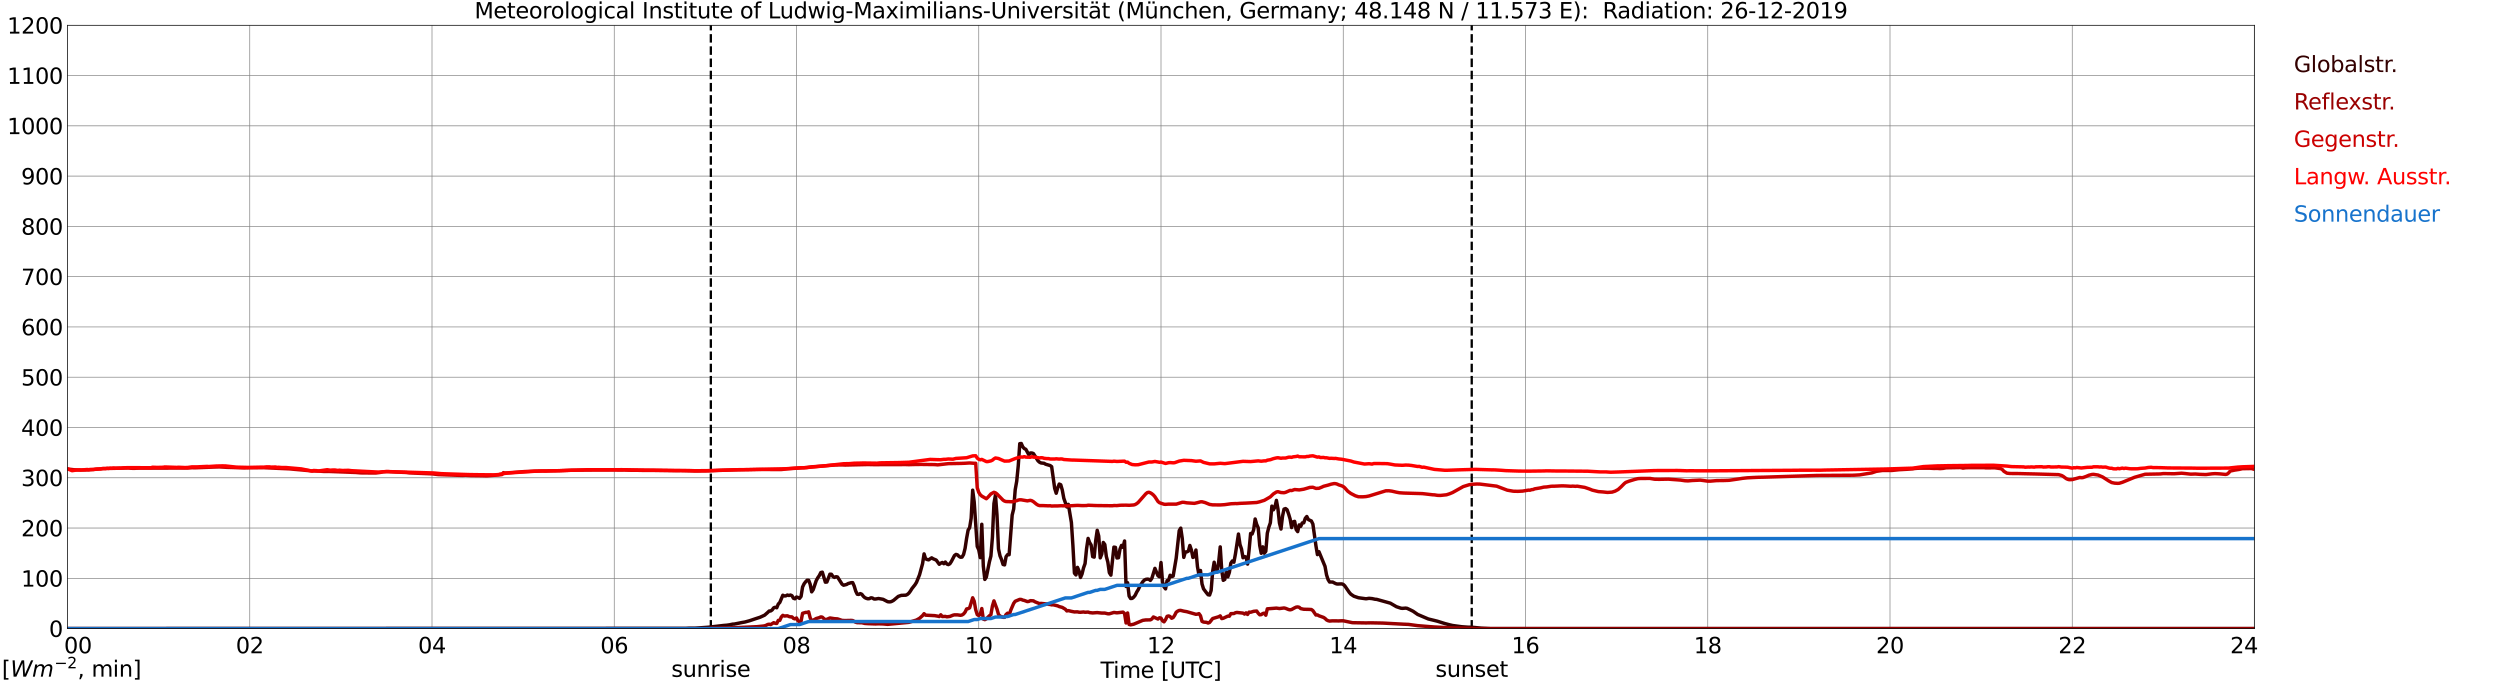 <?xml version="1.0" encoding="utf-8" standalone="no"?>
<!DOCTYPE svg PUBLIC "-//W3C//DTD SVG 1.1//EN"
  "http://www.w3.org/Graphics/SVG/1.1/DTD/svg11.dtd">
<svg xmlns:xlink="http://www.w3.org/1999/xlink" width="1085.4pt" height="296.64pt" viewBox="0 0 1085.4 296.64" xmlns="http://www.w3.org/2000/svg" version="1.1">
 <defs>
  <style type="text/css">*{stroke-linejoin: round; stroke-linecap: butt}</style>
 </defs>
 <g id="figure_1">
  <g id="patch_1">
   <path d="M 0 296.64 
L 1085.4 296.64 
L 1085.4 0 
L 0 0 
z
" style="fill: #ffffff"/>
  </g>
  <g id="axes_1">
   <g id="patch_2">
    <path d="M 29.306 272.909 
L 978.814 272.909 
L 978.814 10.976 
L 29.306 10.976 
z
" style="fill: #ffffff"/>
   </g>
   <g id="patch_3">
    <path d="M 978.814 272.909 
L 978.814 272.909 
L 978.814 10.976 
L 978.814 10.976 
z
" clip-path="url(#p98b840d44e)" style="fill: #d3d3d3; opacity: 0.25; stroke: #d3d3d3; stroke-linejoin: miter"/>
   </g>
   <g id="matplotlib.axis_1">
    <g id="xtick_1">
     <g id="line2d_1">
      <path d="M 29.306 272.909 
L 29.306 10.976 
" clip-path="url(#p98b840d44e)" style="fill: none; stroke: #808080; stroke-width: 0.3; stroke-linecap: square"/>
     </g>
     <g id="line2d_2"/>
     <g id="text_1">
      <!--    00 -->
      <g transform="translate(18.733 283.627) scale(0.095 -0.095)">
       <defs>
        <path id="DejaVuSans-20" transform="scale(0.016)"/>
        <path id="DejaVuSans-30" d="M 2034 4250 
Q 1547 4250 1301 3770 
Q 1056 3291 1056 2328 
Q 1056 1369 1301 889 
Q 1547 409 2034 409 
Q 2525 409 2770 889 
Q 3016 1369 3016 2328 
Q 3016 3291 2770 3770 
Q 2525 4250 2034 4250 
z
M 2034 4750 
Q 2819 4750 3233 4129 
Q 3647 3509 3647 2328 
Q 3647 1150 3233 529 
Q 2819 -91 2034 -91 
Q 1250 -91 836 529 
Q 422 1150 422 2328 
Q 422 3509 836 4129 
Q 1250 4750 2034 4750 
z
" transform="scale(0.016)"/>
       </defs>
       <use xlink:href="#DejaVuSans-20"/>
       <use xlink:href="#DejaVuSans-20" transform="translate(31.787 0)"/>
       <use xlink:href="#DejaVuSans-20" transform="translate(63.574 0)"/>
       <use xlink:href="#DejaVuSans-30" transform="translate(95.361 0)"/>
       <use xlink:href="#DejaVuSans-30" transform="translate(158.984 0)"/>
      </g>
     </g>
    </g>
    <g id="xtick_2">
     <g id="line2d_3">
      <path d="M 108.431 272.909 
L 108.431 10.976 
" clip-path="url(#p98b840d44e)" style="fill: none; stroke: #808080; stroke-width: 0.3; stroke-linecap: square"/>
     </g>
     <g id="line2d_4"/>
     <g id="text_2">
      <!-- 02 -->
      <g transform="translate(102.387 283.627) scale(0.095 -0.095)">
       <defs>
        <path id="DejaVuSans-32" d="M 1228 531 
L 3431 531 
L 3431 0 
L 469 0 
L 469 531 
Q 828 903 1448 1529 
Q 2069 2156 2228 2338 
Q 2531 2678 2651 2914 
Q 2772 3150 2772 3378 
Q 2772 3750 2511 3984 
Q 2250 4219 1831 4219 
Q 1534 4219 1204 4116 
Q 875 4013 500 3803 
L 500 4441 
Q 881 4594 1212 4672 
Q 1544 4750 1819 4750 
Q 2544 4750 2975 4387 
Q 3406 4025 3406 3419 
Q 3406 3131 3298 2873 
Q 3191 2616 2906 2266 
Q 2828 2175 2409 1742 
Q 1991 1309 1228 531 
z
" transform="scale(0.016)"/>
       </defs>
       <use xlink:href="#DejaVuSans-30"/>
       <use xlink:href="#DejaVuSans-32" transform="translate(63.623 0)"/>
      </g>
     </g>
    </g>
    <g id="xtick_3">
     <g id="line2d_5">
      <path d="M 187.557 272.909 
L 187.557 10.976 
" clip-path="url(#p98b840d44e)" style="fill: none; stroke: #808080; stroke-width: 0.3; stroke-linecap: square"/>
     </g>
     <g id="line2d_6"/>
     <g id="text_3">
      <!-- 04 -->
      <g transform="translate(181.513 283.627) scale(0.095 -0.095)">
       <defs>
        <path id="DejaVuSans-34" d="M 2419 4116 
L 825 1625 
L 2419 1625 
L 2419 4116 
z
M 2253 4666 
L 3047 4666 
L 3047 1625 
L 3713 1625 
L 3713 1100 
L 3047 1100 
L 3047 0 
L 2419 0 
L 2419 1100 
L 313 1100 
L 313 1709 
L 2253 4666 
z
" transform="scale(0.016)"/>
       </defs>
       <use xlink:href="#DejaVuSans-30"/>
       <use xlink:href="#DejaVuSans-34" transform="translate(63.623 0)"/>
      </g>
     </g>
    </g>
    <g id="xtick_4">
     <g id="line2d_7">
      <path d="M 266.683 272.909 
L 266.683 10.976 
" clip-path="url(#p98b840d44e)" style="fill: none; stroke: #808080; stroke-width: 0.3; stroke-linecap: square"/>
     </g>
     <g id="line2d_8"/>
     <g id="text_4">
      <!-- 06 -->
      <g transform="translate(260.638 283.627) scale(0.095 -0.095)">
       <defs>
        <path id="DejaVuSans-36" d="M 2113 2584 
Q 1688 2584 1439 2293 
Q 1191 2003 1191 1497 
Q 1191 994 1439 701 
Q 1688 409 2113 409 
Q 2538 409 2786 701 
Q 3034 994 3034 1497 
Q 3034 2003 2786 2293 
Q 2538 2584 2113 2584 
z
M 3366 4563 
L 3366 3988 
Q 3128 4100 2886 4159 
Q 2644 4219 2406 4219 
Q 1781 4219 1451 3797 
Q 1122 3375 1075 2522 
Q 1259 2794 1537 2939 
Q 1816 3084 2150 3084 
Q 2853 3084 3261 2657 
Q 3669 2231 3669 1497 
Q 3669 778 3244 343 
Q 2819 -91 2113 -91 
Q 1303 -91 875 529 
Q 447 1150 447 2328 
Q 447 3434 972 4092 
Q 1497 4750 2381 4750 
Q 2619 4750 2861 4703 
Q 3103 4656 3366 4563 
z
" transform="scale(0.016)"/>
       </defs>
       <use xlink:href="#DejaVuSans-30"/>
       <use xlink:href="#DejaVuSans-36" transform="translate(63.623 0)"/>
      </g>
     </g>
    </g>
    <g id="xtick_5">
     <g id="line2d_9">
      <path d="M 345.808 272.909 
L 345.808 10.976 
" clip-path="url(#p98b840d44e)" style="fill: none; stroke: #808080; stroke-width: 0.3; stroke-linecap: square"/>
     </g>
     <g id="line2d_10"/>
     <g id="text_5">
      <!-- 08 -->
      <g transform="translate(339.764 283.627) scale(0.095 -0.095)">
       <defs>
        <path id="DejaVuSans-38" d="M 2034 2216 
Q 1584 2216 1326 1975 
Q 1069 1734 1069 1313 
Q 1069 891 1326 650 
Q 1584 409 2034 409 
Q 2484 409 2743 651 
Q 3003 894 3003 1313 
Q 3003 1734 2745 1975 
Q 2488 2216 2034 2216 
z
M 1403 2484 
Q 997 2584 770 2862 
Q 544 3141 544 3541 
Q 544 4100 942 4425 
Q 1341 4750 2034 4750 
Q 2731 4750 3128 4425 
Q 3525 4100 3525 3541 
Q 3525 3141 3298 2862 
Q 3072 2584 2669 2484 
Q 3125 2378 3379 2068 
Q 3634 1759 3634 1313 
Q 3634 634 3220 271 
Q 2806 -91 2034 -91 
Q 1263 -91 848 271 
Q 434 634 434 1313 
Q 434 1759 690 2068 
Q 947 2378 1403 2484 
z
M 1172 3481 
Q 1172 3119 1398 2916 
Q 1625 2713 2034 2713 
Q 2441 2713 2670 2916 
Q 2900 3119 2900 3481 
Q 2900 3844 2670 4047 
Q 2441 4250 2034 4250 
Q 1625 4250 1398 4047 
Q 1172 3844 1172 3481 
z
" transform="scale(0.016)"/>
       </defs>
       <use xlink:href="#DejaVuSans-30"/>
       <use xlink:href="#DejaVuSans-38" transform="translate(63.623 0)"/>
      </g>
     </g>
    </g>
    <g id="xtick_6">
     <g id="line2d_11">
      <path d="M 424.934 272.909 
L 424.934 10.976 
" clip-path="url(#p98b840d44e)" style="fill: none; stroke: #808080; stroke-width: 0.3; stroke-linecap: square"/>
     </g>
     <g id="line2d_12"/>
     <g id="text_6">
      <!-- 10 -->
      <g transform="translate(418.89 283.627) scale(0.095 -0.095)">
       <defs>
        <path id="DejaVuSans-31" d="M 794 531 
L 1825 531 
L 1825 4091 
L 703 3866 
L 703 4441 
L 1819 4666 
L 2450 4666 
L 2450 531 
L 3481 531 
L 3481 0 
L 794 0 
L 794 531 
z
" transform="scale(0.016)"/>
       </defs>
       <use xlink:href="#DejaVuSans-31"/>
       <use xlink:href="#DejaVuSans-30" transform="translate(63.623 0)"/>
      </g>
     </g>
    </g>
    <g id="xtick_7">
     <g id="line2d_13">
      <path d="M 504.06 272.909 
L 504.06 10.976 
" clip-path="url(#p98b840d44e)" style="fill: none; stroke: #808080; stroke-width: 0.3; stroke-linecap: square"/>
     </g>
     <g id="line2d_14"/>
     <g id="text_7">
      <!-- 12 -->
      <g transform="translate(498.015 283.627) scale(0.095 -0.095)">
       <use xlink:href="#DejaVuSans-31"/>
       <use xlink:href="#DejaVuSans-32" transform="translate(63.623 0)"/>
      </g>
     </g>
    </g>
    <g id="xtick_8">
     <g id="line2d_15">
      <path d="M 583.185 272.909 
L 583.185 10.976 
" clip-path="url(#p98b840d44e)" style="fill: none; stroke: #808080; stroke-width: 0.3; stroke-linecap: square"/>
     </g>
     <g id="line2d_16"/>
     <g id="text_8">
      <!-- 14 -->
      <g transform="translate(577.141 283.627) scale(0.095 -0.095)">
       <use xlink:href="#DejaVuSans-31"/>
       <use xlink:href="#DejaVuSans-34" transform="translate(63.623 0)"/>
      </g>
     </g>
    </g>
    <g id="xtick_9">
     <g id="line2d_17">
      <path d="M 662.311 272.909 
L 662.311 10.976 
" clip-path="url(#p98b840d44e)" style="fill: none; stroke: #808080; stroke-width: 0.3; stroke-linecap: square"/>
     </g>
     <g id="line2d_18"/>
     <g id="text_9">
      <!-- 16 -->
      <g transform="translate(656.267 283.627) scale(0.095 -0.095)">
       <use xlink:href="#DejaVuSans-31"/>
       <use xlink:href="#DejaVuSans-36" transform="translate(63.623 0)"/>
      </g>
     </g>
    </g>
    <g id="xtick_10">
     <g id="line2d_19">
      <path d="M 741.437 272.909 
L 741.437 10.976 
" clip-path="url(#p98b840d44e)" style="fill: none; stroke: #808080; stroke-width: 0.3; stroke-linecap: square"/>
     </g>
     <g id="line2d_20"/>
     <g id="text_10">
      <!-- 18 -->
      <g transform="translate(735.392 283.627) scale(0.095 -0.095)">
       <use xlink:href="#DejaVuSans-31"/>
       <use xlink:href="#DejaVuSans-38" transform="translate(63.623 0)"/>
      </g>
     </g>
    </g>
    <g id="xtick_11">
     <g id="line2d_21">
      <path d="M 820.562 272.909 
L 820.562 10.976 
" clip-path="url(#p98b840d44e)" style="fill: none; stroke: #808080; stroke-width: 0.3; stroke-linecap: square"/>
     </g>
     <g id="line2d_22"/>
     <g id="text_11">
      <!-- 20 -->
      <g transform="translate(814.518 283.627) scale(0.095 -0.095)">
       <use xlink:href="#DejaVuSans-32"/>
       <use xlink:href="#DejaVuSans-30" transform="translate(63.623 0)"/>
      </g>
     </g>
    </g>
    <g id="xtick_12">
     <g id="line2d_23">
      <path d="M 899.688 272.909 
L 899.688 10.976 
" clip-path="url(#p98b840d44e)" style="fill: none; stroke: #808080; stroke-width: 0.3; stroke-linecap: square"/>
     </g>
     <g id="line2d_24"/>
     <g id="text_12">
      <!-- 22 -->
      <g transform="translate(893.644 283.627) scale(0.095 -0.095)">
       <use xlink:href="#DejaVuSans-32"/>
       <use xlink:href="#DejaVuSans-32" transform="translate(63.623 0)"/>
      </g>
     </g>
    </g>
    <g id="xtick_13">
     <g id="line2d_25">
      <path d="M 978.814 272.909 
L 978.814 10.976 
" clip-path="url(#p98b840d44e)" style="fill: none; stroke: #808080; stroke-width: 0.3; stroke-linecap: square"/>
     </g>
     <g id="line2d_26"/>
     <g id="text_13">
      <!-- 24    -->
      <g transform="translate(968.241 283.627) scale(0.095 -0.095)">
       <use xlink:href="#DejaVuSans-32"/>
       <use xlink:href="#DejaVuSans-34" transform="translate(63.623 0)"/>
       <use xlink:href="#DejaVuSans-20" transform="translate(127.246 0)"/>
       <use xlink:href="#DejaVuSans-20" transform="translate(159.033 0)"/>
       <use xlink:href="#DejaVuSans-20" transform="translate(190.82 0)"/>
      </g>
     </g>
    </g>
    <g id="text_14">
     <!-- Time [UTC] -->
     <g transform="translate(477.806 294.322) scale(0.095 -0.095)">
      <defs>
       <path id="DejaVuSans-54" d="M -19 4666 
L 3928 4666 
L 3928 4134 
L 2272 4134 
L 2272 0 
L 1638 0 
L 1638 4134 
L -19 4134 
L -19 4666 
z
" transform="scale(0.016)"/>
       <path id="DejaVuSans-69" d="M 603 3500 
L 1178 3500 
L 1178 0 
L 603 0 
L 603 3500 
z
M 603 4863 
L 1178 4863 
L 1178 4134 
L 603 4134 
L 603 4863 
z
" transform="scale(0.016)"/>
       <path id="DejaVuSans-6d" d="M 3328 2828 
Q 3544 3216 3844 3400 
Q 4144 3584 4550 3584 
Q 5097 3584 5394 3201 
Q 5691 2819 5691 2113 
L 5691 0 
L 5113 0 
L 5113 2094 
Q 5113 2597 4934 2840 
Q 4756 3084 4391 3084 
Q 3944 3084 3684 2787 
Q 3425 2491 3425 1978 
L 3425 0 
L 2847 0 
L 2847 2094 
Q 2847 2600 2669 2842 
Q 2491 3084 2119 3084 
Q 1678 3084 1418 2786 
Q 1159 2488 1159 1978 
L 1159 0 
L 581 0 
L 581 3500 
L 1159 3500 
L 1159 2956 
Q 1356 3278 1631 3431 
Q 1906 3584 2284 3584 
Q 2666 3584 2933 3390 
Q 3200 3197 3328 2828 
z
" transform="scale(0.016)"/>
       <path id="DejaVuSans-65" d="M 3597 1894 
L 3597 1613 
L 953 1613 
Q 991 1019 1311 708 
Q 1631 397 2203 397 
Q 2534 397 2845 478 
Q 3156 559 3463 722 
L 3463 178 
Q 3153 47 2828 -22 
Q 2503 -91 2169 -91 
Q 1331 -91 842 396 
Q 353 884 353 1716 
Q 353 2575 817 3079 
Q 1281 3584 2069 3584 
Q 2775 3584 3186 3129 
Q 3597 2675 3597 1894 
z
M 3022 2063 
Q 3016 2534 2758 2815 
Q 2500 3097 2075 3097 
Q 1594 3097 1305 2825 
Q 1016 2553 972 2059 
L 3022 2063 
z
" transform="scale(0.016)"/>
       <path id="DejaVuSans-5b" d="M 550 4863 
L 1875 4863 
L 1875 4416 
L 1125 4416 
L 1125 -397 
L 1875 -397 
L 1875 -844 
L 550 -844 
L 550 4863 
z
" transform="scale(0.016)"/>
       <path id="DejaVuSans-55" d="M 556 4666 
L 1191 4666 
L 1191 1831 
Q 1191 1081 1462 751 
Q 1734 422 2344 422 
Q 2950 422 3222 751 
Q 3494 1081 3494 1831 
L 3494 4666 
L 4128 4666 
L 4128 1753 
Q 4128 841 3676 375 
Q 3225 -91 2344 -91 
Q 1459 -91 1007 375 
Q 556 841 556 1753 
L 556 4666 
z
" transform="scale(0.016)"/>
       <path id="DejaVuSans-43" d="M 4122 4306 
L 4122 3641 
Q 3803 3938 3442 4084 
Q 3081 4231 2675 4231 
Q 1875 4231 1450 3742 
Q 1025 3253 1025 2328 
Q 1025 1406 1450 917 
Q 1875 428 2675 428 
Q 3081 428 3442 575 
Q 3803 722 4122 1019 
L 4122 359 
Q 3791 134 3420 21 
Q 3050 -91 2638 -91 
Q 1578 -91 968 557 
Q 359 1206 359 2328 
Q 359 3453 968 4101 
Q 1578 4750 2638 4750 
Q 3056 4750 3426 4639 
Q 3797 4528 4122 4306 
z
" transform="scale(0.016)"/>
       <path id="DejaVuSans-5d" d="M 1947 4863 
L 1947 -844 
L 622 -844 
L 622 -397 
L 1369 -397 
L 1369 4416 
L 622 4416 
L 622 4863 
L 1947 4863 
z
" transform="scale(0.016)"/>
      </defs>
      <use xlink:href="#DejaVuSans-54"/>
      <use xlink:href="#DejaVuSans-69" transform="translate(57.959 0)"/>
      <use xlink:href="#DejaVuSans-6d" transform="translate(85.742 0)"/>
      <use xlink:href="#DejaVuSans-65" transform="translate(183.154 0)"/>
      <use xlink:href="#DejaVuSans-20" transform="translate(244.678 0)"/>
      <use xlink:href="#DejaVuSans-5b" transform="translate(276.465 0)"/>
      <use xlink:href="#DejaVuSans-55" transform="translate(315.479 0)"/>
      <use xlink:href="#DejaVuSans-54" transform="translate(388.672 0)"/>
      <use xlink:href="#DejaVuSans-43" transform="translate(443.881 0)"/>
      <use xlink:href="#DejaVuSans-5d" transform="translate(513.705 0)"/>
     </g>
    </g>
   </g>
   <g id="matplotlib.axis_2">
    <g id="ytick_1">
     <g id="line2d_27">
      <path d="M 29.306 272.909 
L 978.814 272.909 
" clip-path="url(#p98b840d44e)" style="fill: none; stroke: #808080; stroke-width: 0.3; stroke-linecap: square"/>
     </g>
     <g id="line2d_28"/>
     <g id="text_15">
      <!-- 0 -->
      <g transform="translate(21.261 276.518) scale(0.095 -0.095)">
       <use xlink:href="#DejaVuSans-30"/>
      </g>
     </g>
    </g>
    <g id="ytick_2">
     <g id="line2d_29">
      <path d="M 29.306 251.081 
L 978.814 251.081 
" clip-path="url(#p98b840d44e)" style="fill: none; stroke: #808080; stroke-width: 0.3; stroke-linecap: square"/>
     </g>
     <g id="line2d_30"/>
     <g id="text_16">
      <!-- 100 -->
      <g transform="translate(9.173 254.69) scale(0.095 -0.095)">
       <use xlink:href="#DejaVuSans-31"/>
       <use xlink:href="#DejaVuSans-30" transform="translate(63.623 0)"/>
       <use xlink:href="#DejaVuSans-30" transform="translate(127.246 0)"/>
      </g>
     </g>
    </g>
    <g id="ytick_3">
     <g id="line2d_31">
      <path d="M 29.306 229.253 
L 978.814 229.253 
" clip-path="url(#p98b840d44e)" style="fill: none; stroke: #808080; stroke-width: 0.3; stroke-linecap: square"/>
     </g>
     <g id="line2d_32"/>
     <g id="text_17">
      <!-- 200 -->
      <g transform="translate(9.173 232.863) scale(0.095 -0.095)">
       <use xlink:href="#DejaVuSans-32"/>
       <use xlink:href="#DejaVuSans-30" transform="translate(63.623 0)"/>
       <use xlink:href="#DejaVuSans-30" transform="translate(127.246 0)"/>
      </g>
     </g>
    </g>
    <g id="ytick_4">
     <g id="line2d_33">
      <path d="M 29.306 207.426 
L 978.814 207.426 
" clip-path="url(#p98b840d44e)" style="fill: none; stroke: #808080; stroke-width: 0.3; stroke-linecap: square"/>
     </g>
     <g id="line2d_34"/>
     <g id="text_18">
      <!-- 300 -->
      <g transform="translate(9.173 211.035) scale(0.095 -0.095)">
       <defs>
        <path id="DejaVuSans-33" d="M 2597 2516 
Q 3050 2419 3304 2112 
Q 3559 1806 3559 1356 
Q 3559 666 3084 287 
Q 2609 -91 1734 -91 
Q 1441 -91 1130 -33 
Q 819 25 488 141 
L 488 750 
Q 750 597 1062 519 
Q 1375 441 1716 441 
Q 2309 441 2620 675 
Q 2931 909 2931 1356 
Q 2931 1769 2642 2001 
Q 2353 2234 1838 2234 
L 1294 2234 
L 1294 2753 
L 1863 2753 
Q 2328 2753 2575 2939 
Q 2822 3125 2822 3475 
Q 2822 3834 2567 4026 
Q 2313 4219 1838 4219 
Q 1578 4219 1281 4162 
Q 984 4106 628 3988 
L 628 4550 
Q 988 4650 1302 4700 
Q 1616 4750 1894 4750 
Q 2613 4750 3031 4423 
Q 3450 4097 3450 3541 
Q 3450 3153 3228 2886 
Q 3006 2619 2597 2516 
z
" transform="scale(0.016)"/>
       </defs>
       <use xlink:href="#DejaVuSans-33"/>
       <use xlink:href="#DejaVuSans-30" transform="translate(63.623 0)"/>
       <use xlink:href="#DejaVuSans-30" transform="translate(127.246 0)"/>
      </g>
     </g>
    </g>
    <g id="ytick_5">
     <g id="line2d_35">
      <path d="M 29.306 185.598 
L 978.814 185.598 
" clip-path="url(#p98b840d44e)" style="fill: none; stroke: #808080; stroke-width: 0.3; stroke-linecap: square"/>
     </g>
     <g id="line2d_36"/>
     <g id="text_19">
      <!-- 400 -->
      <g transform="translate(9.173 189.207) scale(0.095 -0.095)">
       <use xlink:href="#DejaVuSans-34"/>
       <use xlink:href="#DejaVuSans-30" transform="translate(63.623 0)"/>
       <use xlink:href="#DejaVuSans-30" transform="translate(127.246 0)"/>
      </g>
     </g>
    </g>
    <g id="ytick_6">
     <g id="line2d_37">
      <path d="M 29.306 163.77 
L 978.814 163.77 
" clip-path="url(#p98b840d44e)" style="fill: none; stroke: #808080; stroke-width: 0.3; stroke-linecap: square"/>
     </g>
     <g id="line2d_38"/>
     <g id="text_20">
      <!-- 500 -->
      <g transform="translate(9.173 167.379) scale(0.095 -0.095)">
       <defs>
        <path id="DejaVuSans-35" d="M 691 4666 
L 3169 4666 
L 3169 4134 
L 1269 4134 
L 1269 2991 
Q 1406 3038 1543 3061 
Q 1681 3084 1819 3084 
Q 2600 3084 3056 2656 
Q 3513 2228 3513 1497 
Q 3513 744 3044 326 
Q 2575 -91 1722 -91 
Q 1428 -91 1123 -41 
Q 819 9 494 109 
L 494 744 
Q 775 591 1075 516 
Q 1375 441 1709 441 
Q 2250 441 2565 725 
Q 2881 1009 2881 1497 
Q 2881 1984 2565 2268 
Q 2250 2553 1709 2553 
Q 1456 2553 1204 2497 
Q 953 2441 691 2322 
L 691 4666 
z
" transform="scale(0.016)"/>
       </defs>
       <use xlink:href="#DejaVuSans-35"/>
       <use xlink:href="#DejaVuSans-30" transform="translate(63.623 0)"/>
       <use xlink:href="#DejaVuSans-30" transform="translate(127.246 0)"/>
      </g>
     </g>
    </g>
    <g id="ytick_7">
     <g id="line2d_39">
      <path d="M 29.306 141.942 
L 978.814 141.942 
" clip-path="url(#p98b840d44e)" style="fill: none; stroke: #808080; stroke-width: 0.3; stroke-linecap: square"/>
     </g>
     <g id="line2d_40"/>
     <g id="text_21">
      <!-- 600 -->
      <g transform="translate(9.173 145.551) scale(0.095 -0.095)">
       <use xlink:href="#DejaVuSans-36"/>
       <use xlink:href="#DejaVuSans-30" transform="translate(63.623 0)"/>
       <use xlink:href="#DejaVuSans-30" transform="translate(127.246 0)"/>
      </g>
     </g>
    </g>
    <g id="ytick_8">
     <g id="line2d_41">
      <path d="M 29.306 120.114 
L 978.814 120.114 
" clip-path="url(#p98b840d44e)" style="fill: none; stroke: #808080; stroke-width: 0.3; stroke-linecap: square"/>
     </g>
     <g id="line2d_42"/>
     <g id="text_22">
      <!-- 700 -->
      <g transform="translate(9.173 123.724) scale(0.095 -0.095)">
       <defs>
        <path id="DejaVuSans-37" d="M 525 4666 
L 3525 4666 
L 3525 4397 
L 1831 0 
L 1172 0 
L 2766 4134 
L 525 4134 
L 525 4666 
z
" transform="scale(0.016)"/>
       </defs>
       <use xlink:href="#DejaVuSans-37"/>
       <use xlink:href="#DejaVuSans-30" transform="translate(63.623 0)"/>
       <use xlink:href="#DejaVuSans-30" transform="translate(127.246 0)"/>
      </g>
     </g>
    </g>
    <g id="ytick_9">
     <g id="line2d_43">
      <path d="M 29.306 98.287 
L 978.814 98.287 
" clip-path="url(#p98b840d44e)" style="fill: none; stroke: #808080; stroke-width: 0.3; stroke-linecap: square"/>
     </g>
     <g id="line2d_44"/>
     <g id="text_23">
      <!-- 800 -->
      <g transform="translate(9.173 101.896) scale(0.095 -0.095)">
       <use xlink:href="#DejaVuSans-38"/>
       <use xlink:href="#DejaVuSans-30" transform="translate(63.623 0)"/>
       <use xlink:href="#DejaVuSans-30" transform="translate(127.246 0)"/>
      </g>
     </g>
    </g>
    <g id="ytick_10">
     <g id="line2d_45">
      <path d="M 29.306 76.459 
L 978.814 76.459 
" clip-path="url(#p98b840d44e)" style="fill: none; stroke: #808080; stroke-width: 0.3; stroke-linecap: square"/>
     </g>
     <g id="line2d_46"/>
     <g id="text_24">
      <!-- 900 -->
      <g transform="translate(9.173 80.068) scale(0.095 -0.095)">
       <defs>
        <path id="DejaVuSans-39" d="M 703 97 
L 703 672 
Q 941 559 1184 500 
Q 1428 441 1663 441 
Q 2288 441 2617 861 
Q 2947 1281 2994 2138 
Q 2813 1869 2534 1725 
Q 2256 1581 1919 1581 
Q 1219 1581 811 2004 
Q 403 2428 403 3163 
Q 403 3881 828 4315 
Q 1253 4750 1959 4750 
Q 2769 4750 3195 4129 
Q 3622 3509 3622 2328 
Q 3622 1225 3098 567 
Q 2575 -91 1691 -91 
Q 1453 -91 1209 -44 
Q 966 3 703 97 
z
M 1959 2075 
Q 2384 2075 2632 2365 
Q 2881 2656 2881 3163 
Q 2881 3666 2632 3958 
Q 2384 4250 1959 4250 
Q 1534 4250 1286 3958 
Q 1038 3666 1038 3163 
Q 1038 2656 1286 2365 
Q 1534 2075 1959 2075 
z
" transform="scale(0.016)"/>
       </defs>
       <use xlink:href="#DejaVuSans-39"/>
       <use xlink:href="#DejaVuSans-30" transform="translate(63.623 0)"/>
       <use xlink:href="#DejaVuSans-30" transform="translate(127.246 0)"/>
      </g>
     </g>
    </g>
    <g id="ytick_11">
     <g id="line2d_47">
      <path d="M 29.306 54.631 
L 978.814 54.631 
" clip-path="url(#p98b840d44e)" style="fill: none; stroke: #808080; stroke-width: 0.3; stroke-linecap: square"/>
     </g>
     <g id="line2d_48"/>
     <g id="text_25">
      <!-- 1000 -->
      <g transform="translate(3.128 58.24) scale(0.095 -0.095)">
       <use xlink:href="#DejaVuSans-31"/>
       <use xlink:href="#DejaVuSans-30" transform="translate(63.623 0)"/>
       <use xlink:href="#DejaVuSans-30" transform="translate(127.246 0)"/>
       <use xlink:href="#DejaVuSans-30" transform="translate(190.869 0)"/>
      </g>
     </g>
    </g>
    <g id="ytick_12">
     <g id="line2d_49">
      <path d="M 29.306 32.803 
L 978.814 32.803 
" clip-path="url(#p98b840d44e)" style="fill: none; stroke: #808080; stroke-width: 0.3; stroke-linecap: square"/>
     </g>
     <g id="line2d_50"/>
     <g id="text_26">
      <!-- 1100 -->
      <g transform="translate(3.128 36.413) scale(0.095 -0.095)">
       <use xlink:href="#DejaVuSans-31"/>
       <use xlink:href="#DejaVuSans-31" transform="translate(63.623 0)"/>
       <use xlink:href="#DejaVuSans-30" transform="translate(127.246 0)"/>
       <use xlink:href="#DejaVuSans-30" transform="translate(190.869 0)"/>
      </g>
     </g>
    </g>
    <g id="ytick_13">
     <g id="line2d_51">
      <path d="M 29.306 10.976 
L 978.814 10.976 
" clip-path="url(#p98b840d44e)" style="fill: none; stroke: #808080; stroke-width: 0.3; stroke-linecap: square"/>
     </g>
     <g id="line2d_52"/>
     <g id="text_27">
      <!-- 1200 -->
      <g transform="translate(3.128 14.585) scale(0.095 -0.095)">
       <use xlink:href="#DejaVuSans-31"/>
       <use xlink:href="#DejaVuSans-32" transform="translate(63.623 0)"/>
       <use xlink:href="#DejaVuSans-30" transform="translate(127.246 0)"/>
       <use xlink:href="#DejaVuSans-30" transform="translate(190.869 0)"/>
      </g>
     </g>
    </g>
   </g>
   <g id="line2d_53">
    <path d="M 308.619 272.909 
L 308.619 10.976 
" clip-path="url(#p98b840d44e)" style="fill: none; stroke-dasharray: 3.7,1.6; stroke-dashoffset: 0; stroke: #000000"/>
   </g>
   <g id="line2d_54">
    <path d="M 638.969 272.909 
L 638.969 10.976 
" clip-path="url(#p98b840d44e)" style="fill: none; stroke-dasharray: 3.7,1.6; stroke-dashoffset: 0; stroke: #000000"/>
   </g>
   <g id="line2d_55">
    <path d="M 29.306 272.909 
L 297.674 272.828 
L 298.992 272.745 
L 301.63 272.745 
L 305.586 272.455 
L 307.564 272.311 
L 314.158 271.547 
L 315.477 271.442 
L 316.796 271.256 
L 318.114 270.968 
L 318.774 270.946 
L 322.071 270.285 
L 323.39 270.058 
L 325.368 269.521 
L 328.005 268.633 
L 329.983 267.991 
L 331.961 267.081 
L 333.28 265.924 
L 333.94 265.282 
L 334.599 265.263 
L 335.258 264.787 
L 335.918 263.879 
L 336.577 263.649 
L 337.236 263.857 
L 337.896 262.266 
L 338.555 261.563 
L 339.874 258.422 
L 340.533 258.751 
L 341.193 258.69 
L 341.852 258.339 
L 342.512 258.544 
L 343.171 258.339 
L 343.83 258.607 
L 344.49 259.744 
L 345.149 259.971 
L 345.808 259.205 
L 346.468 259.413 
L 347.127 259.786 
L 347.787 258.937 
L 348.446 254.844 
L 349.105 253.46 
L 349.765 252.592 
L 350.424 251.91 
L 351.083 251.93 
L 351.743 253.668 
L 352.402 256.953 
L 353.062 256.003 
L 354.38 252.074 
L 355.04 250.856 
L 355.699 249.905 
L 356.359 248.582 
L 357.018 248.416 
L 358.337 252.757 
L 358.996 252.694 
L 360.315 249.285 
L 360.974 249.326 
L 361.634 250.297 
L 362.293 250.69 
L 362.952 250.38 
L 363.612 250.505 
L 365.59 253.626 
L 366.249 254.08 
L 367.568 253.748 
L 368.227 253.355 
L 369.546 252.984 
L 370.206 252.965 
L 370.865 254.451 
L 371.524 256.643 
L 372.184 257.987 
L 372.843 258.09 
L 373.502 257.719 
L 374.162 258.007 
L 374.821 258.876 
L 375.481 259.476 
L 376.14 259.786 
L 376.799 259.971 
L 377.459 259.908 
L 378.118 259.537 
L 378.777 259.64 
L 379.437 260.054 
L 380.096 260.074 
L 381.415 259.847 
L 383.393 260.198 
L 385.371 261.231 
L 386.031 261.314 
L 386.69 261.272 
L 387.349 261.004 
L 388.009 260.611 
L 389.987 258.937 
L 391.306 258.483 
L 393.284 258.4 
L 393.943 258.09 
L 394.603 257.511 
L 395.262 256.623 
L 395.921 255.547 
L 397.24 253.895 
L 397.899 252.84 
L 399.218 249.575 
L 400.537 244.738 
L 401.196 240.479 
L 401.856 242.608 
L 402.515 242.917 
L 403.175 243.064 
L 404.493 242.195 
L 405.153 242.608 
L 406.471 243.166 
L 407.79 244.985 
L 408.45 244.509 
L 409.109 244.199 
L 409.768 244.738 
L 410.428 244.013 
L 411.087 244.882 
L 411.746 245.131 
L 412.406 244.758 
L 413.065 243.745 
L 414.384 241.202 
L 415.043 240.706 
L 415.703 240.892 
L 416.362 241.553 
L 417.022 241.946 
L 417.681 241.863 
L 418.34 240.726 
L 419 238.08 
L 419.659 233.719 
L 420.318 230.163 
L 420.978 229.09 
L 421.637 224.997 
L 422.297 212.821 
L 422.956 217.927 
L 424.275 237.255 
L 424.934 238.7 
L 425.593 242.112 
L 426.253 227.623 
L 426.912 245.792 
L 427.572 251.559 
L 428.231 250.546 
L 429.55 243.972 
L 430.209 241.409 
L 430.869 233.224 
L 431.528 218.61 
L 432.187 214.91 
L 432.847 223.55 
L 433.506 238.329 
L 434.165 241.348 
L 434.825 242.939 
L 435.484 245.067 
L 436.144 245.253 
L 436.803 241.678 
L 437.462 240.809 
L 438.122 240.831 
L 439.44 223.654 
L 440.1 220.965 
L 440.759 212.636 
L 441.419 208.916 
L 442.078 202.281 
L 442.737 192.626 
L 443.397 192.546 
L 444.056 194.032 
L 444.716 194.757 
L 445.375 195.067 
L 446.694 197.485 
L 447.353 196.658 
L 448.012 196.68 
L 448.672 196.907 
L 450.65 200.07 
L 451.309 200.668 
L 451.969 200.999 
L 453.287 201.143 
L 453.947 201.536 
L 455.925 202.115 
L 456.584 202.61 
L 457.903 212.038 
L 458.563 214.144 
L 459.222 211.83 
L 459.881 210.156 
L 460.541 210.466 
L 461.2 212.76 
L 461.859 216.316 
L 463.178 220.099 
L 463.838 218.981 
L 465.156 226.857 
L 465.816 236.904 
L 466.475 248.85 
L 467.134 249.614 
L 467.794 246.329 
L 468.453 247.859 
L 469.113 250.71 
L 469.772 249.202 
L 470.431 246.534 
L 471.091 244.675 
L 471.75 238.144 
L 472.409 233.761 
L 473.069 235.54 
L 473.728 236.633 
L 474.388 241.658 
L 475.047 241.885 
L 475.706 234.774 
L 476.366 230.246 
L 477.025 232.748 
L 477.685 242.195 
L 478.344 240.54 
L 479.003 235.518 
L 479.663 236.406 
L 480.322 241.575 
L 480.981 244.077 
L 481.641 248.643 
L 482.3 249.697 
L 483.619 237.543 
L 484.278 237.648 
L 484.938 242.256 
L 485.597 242.153 
L 486.256 238.412 
L 486.916 236.799 
L 487.575 237.648 
L 488.235 234.878 
L 488.894 254.617 
L 489.553 253.004 
L 490.213 258.773 
L 490.872 259.847 
L 491.532 259.806 
L 492.191 259.269 
L 492.85 258.441 
L 493.51 257.057 
L 494.169 256.003 
L 494.828 254.617 
L 496.147 252.572 
L 496.807 251.869 
L 497.466 251.537 
L 498.125 251.435 
L 498.785 251.496 
L 499.444 251.991 
L 500.103 251.042 
L 501.422 246.764 
L 502.741 249.966 
L 503.4 250.422 
L 504.06 244.24 
L 504.719 252.633 
L 505.379 254.825 
L 506.038 255.671 
L 506.697 252.074 
L 507.357 251.93 
L 508.016 249.76 
L 508.675 250.339 
L 509.335 250.112 
L 510.654 242.339 
L 511.972 230.371 
L 512.632 229.297 
L 513.291 233.783 
L 513.95 241.988 
L 514.61 239.652 
L 515.269 239.611 
L 515.929 239.281 
L 516.588 236.821 
L 517.247 238.764 
L 517.907 242.009 
L 518.566 241.699 
L 519.226 238.805 
L 519.885 245.997 
L 520.544 249.636 
L 521.204 247.693 
L 521.863 253.521 
L 522.522 255.652 
L 523.841 257.409 
L 524.501 258.214 
L 525.16 258.339 
L 525.819 256.374 
L 526.479 248.147 
L 527.138 244.096 
L 527.797 248.438 
L 528.457 247.92 
L 529.116 243.828 
L 529.776 237.441 
L 530.435 247.735 
L 531.094 251.952 
L 531.754 251.559 
L 532.413 248.211 
L 533.073 250.441 
L 533.732 248.562 
L 534.391 244.489 
L 535.051 243.537 
L 535.71 244.096 
L 536.369 240.54 
L 537.688 231.86 
L 538.348 236.406 
L 539.007 238.349 
L 539.666 242.153 
L 540.326 241.636 
L 540.985 241.863 
L 541.644 244.902 
L 542.304 238.783 
L 542.963 231.611 
L 543.623 231.84 
L 544.282 230.019 
L 544.941 225.329 
L 545.601 227.664 
L 546.26 229.173 
L 546.919 236.841 
L 547.579 240.211 
L 548.238 237.419 
L 548.898 240.189 
L 549.557 239.384 
L 550.216 231.488 
L 550.876 228.904 
L 551.535 226.981 
L 552.195 219.747 
L 552.854 221.339 
L 553.513 220.14 
L 554.173 217.246 
L 554.832 220.946 
L 555.491 227.084 
L 556.151 229.69 
L 556.81 224.15 
L 557.47 221.048 
L 558.129 220.802 
L 558.788 221.277 
L 559.448 223.115 
L 560.107 225.307 
L 560.766 229.048 
L 561.426 226.568 
L 562.085 226.361 
L 562.745 229.917 
L 563.404 230.805 
L 564.063 227.891 
L 564.723 228.511 
L 565.382 227.044 
L 566.042 226.981 
L 566.701 225.038 
L 567.36 224.253 
L 568.02 225.575 
L 569.338 226.176 
L 569.998 227.518 
L 571.317 236.904 
L 571.976 240.789 
L 572.635 239.528 
L 575.273 245.914 
L 575.932 249.595 
L 576.592 251.62 
L 577.251 252.694 
L 578.57 252.694 
L 579.889 253.377 
L 580.548 253.563 
L 582.526 253.502 
L 583.185 253.729 
L 583.845 254.349 
L 585.823 257.221 
L 586.482 257.966 
L 587.801 258.854 
L 589.779 259.515 
L 593.076 259.971 
L 594.395 259.764 
L 595.714 259.889 
L 597.032 260.177 
L 597.692 260.218 
L 603.626 261.873 
L 606.264 263.403 
L 608.242 264.064 
L 608.901 264.125 
L 610.22 264.023 
L 610.879 264.106 
L 612.198 264.726 
L 613.517 265.387 
L 615.495 266.771 
L 620.111 268.735 
L 622.748 269.375 
L 624.067 269.707 
L 627.364 270.739 
L 629.342 271.256 
L 630.661 271.566 
L 634.617 272.103 
L 637.255 272.291 
L 639.233 272.333 
L 643.189 272.725 
L 647.145 272.909 
L 650.442 272.909 
L 978.154 272.909 
L 978.154 272.909 
" clip-path="url(#p98b840d44e)" style="fill: none; stroke: #330000; stroke-width: 1.5; stroke-linecap: square"/>
   </g>
   <g id="line2d_56">
    <path d="M 29.306 272.909 
L 307.564 272.909 
L 308.883 272.723 
L 311.521 272.701 
L 314.158 272.599 
L 316.796 272.579 
L 318.114 272.474 
L 319.433 272.496 
L 328.665 272.082 
L 331.302 271.813 
L 331.961 271.71 
L 332.621 271.483 
L 333.28 271.132 
L 333.94 271.008 
L 334.599 271.173 
L 335.918 270.346 
L 336.577 270.615 
L 337.236 270.676 
L 337.896 269.353 
L 338.555 269.333 
L 339.215 267.864 
L 339.874 267.162 
L 340.533 267.452 
L 341.852 267.349 
L 342.512 267.659 
L 343.171 267.825 
L 343.83 267.825 
L 344.49 268.486 
L 345.149 268.692 
L 345.808 268.299 
L 346.468 269.499 
L 347.127 270.056 
L 347.787 269.663 
L 348.446 266.273 
L 349.765 265.88 
L 350.424 265.88 
L 351.083 265.634 
L 351.743 268.238 
L 352.402 269.539 
L 353.062 269.27 
L 354.38 268.526 
L 355.699 268.155 
L 356.359 267.825 
L 357.018 267.947 
L 357.677 268.567 
L 358.337 269.023 
L 358.996 268.877 
L 360.315 268.299 
L 362.293 268.609 
L 363.612 268.692 
L 365.59 269.353 
L 366.909 269.416 
L 369.546 269.353 
L 370.206 269.416 
L 371.524 270.161 
L 372.184 270.346 
L 374.162 270.366 
L 375.481 270.676 
L 376.799 270.759 
L 380.096 270.883 
L 381.415 270.822 
L 383.393 270.883 
L 385.371 271.069 
L 394.603 270.202 
L 397.899 269.189 
L 399.218 268.445 
L 400.537 267.286 
L 401.196 266.439 
L 401.856 267.081 
L 405.812 267.286 
L 407.131 267.513 
L 407.79 267.679 
L 408.45 266.915 
L 409.109 267.679 
L 410.428 267.618 
L 411.087 267.803 
L 412.406 267.637 
L 413.725 267.1 
L 414.384 266.935 
L 415.703 266.956 
L 417.022 267.142 
L 417.681 266.998 
L 418.34 266.563 
L 419 265.758 
L 419.659 264.372 
L 420.318 264.248 
L 420.978 263.896 
L 422.297 259.535 
L 422.956 261.004 
L 423.615 264.723 
L 424.275 266.832 
L 424.934 267.266 
L 425.593 266.625 
L 426.253 264.206 
L 426.912 268.775 
L 427.572 269.023 
L 428.231 268.672 
L 429.55 267.349 
L 430.209 266.893 
L 430.869 263.11 
L 431.528 260.88 
L 432.847 264.433 
L 433.506 266.749 
L 434.165 267.474 
L 435.484 268.011 
L 436.144 268.011 
L 436.803 266.771 
L 437.462 266.212 
L 438.122 267.225 
L 438.781 265.014 
L 440.1 261.953 
L 440.759 261.043 
L 442.737 260.218 
L 443.397 260.26 
L 444.056 260.548 
L 444.716 260.692 
L 446.034 261.189 
L 446.694 261.107 
L 447.353 260.775 
L 448.672 260.858 
L 449.331 261.272 
L 451.309 262.056 
L 451.969 261.975 
L 454.606 262.222 
L 455.266 262.388 
L 455.925 262.429 
L 456.584 262.615 
L 457.244 262.573 
L 459.222 263.049 
L 459.881 263.359 
L 461.2 263.711 
L 462.519 264.496 
L 463.178 265.241 
L 463.838 265.097 
L 465.156 265.426 
L 466.475 265.675 
L 467.794 265.634 
L 468.453 265.797 
L 469.113 265.819 
L 470.431 265.695 
L 471.091 265.819 
L 472.409 265.736 
L 473.069 265.963 
L 474.388 266.109 
L 476.366 265.963 
L 478.344 266.171 
L 479.663 266.171 
L 480.981 266.481 
L 481.641 266.481 
L 483.619 265.902 
L 484.938 266.068 
L 487.575 265.758 
L 488.235 266.356 
L 488.894 270.471 
L 489.553 266.129 
L 490.213 271.11 
L 490.872 271.276 
L 492.191 271.008 
L 496.147 269.333 
L 497.466 269.148 
L 499.444 269.126 
L 500.103 268.733 
L 500.763 267.864 
L 502.741 268.755 
L 503.4 268.216 
L 504.06 268.362 
L 504.719 269.539 
L 505.379 269.973 
L 506.038 269.023 
L 506.697 267.596 
L 507.357 267.41 
L 508.016 267.679 
L 508.675 268.423 
L 509.335 268.113 
L 509.994 267.142 
L 510.654 265.819 
L 511.313 265.324 
L 511.972 265.033 
L 512.632 265.014 
L 513.95 265.343 
L 515.269 265.57 
L 519.226 266.708 
L 519.885 266.625 
L 520.544 266.419 
L 521.204 267.327 
L 521.863 269.768 
L 522.522 270.078 
L 523.841 270.202 
L 524.501 270.49 
L 525.16 270.241 
L 526.479 268.548 
L 529.116 267.762 
L 529.776 267.391 
L 530.435 268.567 
L 531.094 268.423 
L 533.073 267.493 
L 533.732 267.535 
L 534.391 266.419 
L 535.71 266.378 
L 536.369 266.027 
L 537.029 265.902 
L 539.666 266.19 
L 540.326 266.605 
L 540.985 266.088 
L 541.644 266.771 
L 542.304 265.758 
L 542.963 265.819 
L 544.282 265.407 
L 545.601 265.282 
L 546.26 266.232 
L 546.919 266.915 
L 547.579 266.852 
L 548.238 266.378 
L 548.898 266.212 
L 549.557 267.1 
L 550.216 264.33 
L 554.173 264.021 
L 555.491 264.206 
L 556.81 264.042 
L 557.47 263.959 
L 558.129 264.103 
L 559.448 264.64 
L 560.107 264.765 
L 560.766 264.621 
L 562.085 263.896 
L 562.745 263.586 
L 563.404 263.503 
L 564.063 263.649 
L 564.723 264.228 
L 566.042 264.516 
L 568.02 264.557 
L 569.338 264.621 
L 569.998 265.097 
L 571.317 267.017 
L 571.976 266.956 
L 572.635 267.349 
L 574.613 268.052 
L 575.273 268.486 
L 575.932 269.148 
L 576.592 269.477 
L 577.251 269.643 
L 578.57 269.539 
L 581.207 269.58 
L 582.526 269.519 
L 583.185 269.519 
L 587.142 270.346 
L 593.076 270.449 
L 595.054 270.407 
L 600.329 270.512 
L 609.561 271.008 
L 611.539 271.091 
L 615.495 271.628 
L 620.77 272.062 
L 622.748 272.206 
L 630.661 272.599 
L 635.276 272.682 
L 640.552 272.909 
L 978.154 272.909 
L 978.154 272.909 
" clip-path="url(#p98b840d44e)" style="fill: none; stroke: #990000; stroke-width: 1.5; stroke-linecap: square"/>
   </g>
   <g id="line2d_57">
    <path d="M 29.306 203.593 
L 31.943 203.924 
L 34.581 204.077 
L 36.559 204.062 
L 38.537 204.012 
L 45.131 203.427 
L 47.768 203.374 
L 55.681 203.195 
L 57 203.309 
L 58.319 203.344 
L 59.637 203.263 
L 79.419 203.219 
L 81.397 203.23 
L 83.375 203.077 
L 84.694 203.11 
L 89.969 202.898 
L 92.606 202.8 
L 95.244 202.719 
L 98.541 202.905 
L 101.178 202.981 
L 105.794 203.167 
L 107.772 203.117 
L 111.069 203.101 
L 114.366 203.056 
L 125.575 203.562 
L 134.147 204.339 
L 135.466 204.488 
L 138.104 204.522 
L 140.741 204.701 
L 142.719 204.68 
L 154.588 205.14 
L 156.566 205.313 
L 159.863 205.348 
L 163.16 205.361 
L 165.138 205.105 
L 166.457 204.817 
L 168.435 204.741 
L 171.732 204.939 
L 176.348 205.134 
L 177.666 205.317 
L 187.557 205.732 
L 190.195 206.044 
L 194.151 206.197 
L 200.745 206.419 
L 202.063 206.347 
L 204.701 206.5 
L 206.02 206.502 
L 209.317 206.546 
L 211.295 206.616 
L 216.57 206.205 
L 217.889 206.048 
L 218.548 205.208 
L 219.207 205.345 
L 220.526 205.284 
L 223.164 205.077 
L 227.779 204.73 
L 232.395 204.516 
L 242.945 204.372 
L 248.22 204.145 
L 260.089 204.047 
L 269.32 204.077 
L 271.298 204.071 
L 273.277 204.149 
L 274.595 204.184 
L 275.914 204.16 
L 279.87 204.243 
L 283.827 204.239 
L 293.717 204.389 
L 295.696 204.354 
L 302.289 204.507 
L 307.564 204.437 
L 313.499 204.184 
L 320.752 203.97 
L 324.049 203.918 
L 328.665 203.83 
L 334.599 203.841 
L 339.215 203.85 
L 340.533 203.71 
L 341.852 203.542 
L 350.424 202.966 
L 352.402 202.685 
L 358.996 202.176 
L 362.293 201.907 
L 364.271 201.864 
L 365.59 201.844 
L 366.909 201.91 
L 376.799 201.683 
L 379.437 201.735 
L 393.284 201.694 
L 394.603 201.739 
L 396.581 201.676 
L 399.878 201.632 
L 405.812 201.704 
L 407.131 201.825 
L 411.746 201.296 
L 413.065 201.274 
L 417.022 201.198 
L 419 201.124 
L 420.978 200.997 
L 422.956 201.146 
L 423.615 201.135 
L 424.275 211.785 
L 424.934 213.762 
L 425.593 214.795 
L 426.253 215.39 
L 428.231 216.523 
L 428.89 215.923 
L 430.209 214.445 
L 431.528 213.734 
L 432.187 213.963 
L 432.847 214.456 
L 435.484 217.152 
L 436.144 217.56 
L 436.803 217.754 
L 438.122 217.794 
L 439.44 217.846 
L 441.419 217.375 
L 442.078 217.117 
L 442.737 216.984 
L 443.397 217.004 
L 446.034 217.458 
L 447.353 217.222 
L 448.012 217.418 
L 448.672 217.811 
L 449.991 218.894 
L 450.65 219.3 
L 451.309 219.505 
L 452.628 219.505 
L 455.266 219.612 
L 455.925 219.568 
L 456.584 219.706 
L 457.903 219.647 
L 459.222 219.653 
L 460.541 219.577 
L 463.838 219.638 
L 467.794 219.413 
L 469.772 219.514 
L 471.75 219.488 
L 472.409 219.346 
L 474.388 219.431 
L 475.706 219.49 
L 482.96 219.575 
L 483.619 219.483 
L 484.938 219.505 
L 486.256 219.363 
L 487.575 219.33 
L 488.894 219.319 
L 490.213 219.383 
L 492.191 219.239 
L 492.85 219.044 
L 493.51 218.66 
L 494.169 218.13 
L 497.466 214.384 
L 498.125 213.865 
L 498.785 213.712 
L 499.444 213.954 
L 500.103 214.365 
L 500.763 214.915 
L 501.422 215.665 
L 502.741 217.713 
L 503.4 218.259 
L 505.379 218.922 
L 506.038 218.968 
L 507.357 218.868 
L 510.654 218.887 
L 513.291 218.073 
L 513.95 218.084 
L 515.269 218.313 
L 518.566 218.538 
L 519.885 218.232 
L 521.204 217.879 
L 521.863 217.85 
L 523.182 218.191 
L 525.16 218.994 
L 526.479 219.191 
L 529.776 219.226 
L 531.754 219.095 
L 534.391 218.719 
L 536.369 218.621 
L 537.029 218.645 
L 538.348 218.534 
L 540.985 218.429 
L 545.601 218.165 
L 546.919 217.855 
L 548.238 217.431 
L 548.898 217.235 
L 550.876 216.096 
L 551.535 215.709 
L 552.854 214.439 
L 554.173 213.605 
L 554.832 213.465 
L 556.151 213.841 
L 557.47 213.921 
L 558.129 213.764 
L 560.107 212.902 
L 560.766 212.992 
L 562.085 212.533 
L 564.063 212.706 
L 566.042 212.391 
L 567.36 212.009 
L 568.679 211.612 
L 569.998 211.551 
L 571.317 212.046 
L 572.635 211.996 
L 573.954 211.459 
L 574.613 211.138 
L 576.592 210.625 
L 577.91 210.209 
L 579.229 209.942 
L 579.889 209.992 
L 580.548 210.178 
L 581.207 210.501 
L 582.526 210.92 
L 583.185 211.245 
L 583.845 211.795 
L 585.164 213.284 
L 586.482 214.236 
L 588.46 215.257 
L 589.779 215.672 
L 591.757 215.69 
L 593.076 215.591 
L 594.395 215.334 
L 601.648 213.094 
L 602.967 213.068 
L 604.286 213.24 
L 606.264 213.692 
L 607.582 213.939 
L 609.561 214.072 
L 617.473 214.303 
L 618.792 214.443 
L 622.089 214.827 
L 622.748 214.847 
L 624.067 215.059 
L 625.386 215.096 
L 628.023 214.812 
L 629.342 214.382 
L 630.661 213.832 
L 635.276 211.252 
L 637.914 210.433 
L 639.233 210.252 
L 641.211 210.139 
L 642.53 210.174 
L 649.783 211.071 
L 654.399 212.817 
L 657.036 213.269 
L 659.014 213.319 
L 660.992 213.219 
L 663.63 212.795 
L 664.289 212.832 
L 664.949 212.586 
L 665.608 212.535 
L 666.267 212.239 
L 668.905 211.804 
L 670.224 211.492 
L 671.542 211.403 
L 673.521 211.103 
L 674.839 211.086 
L 678.136 210.933 
L 679.455 210.968 
L 682.092 211.125 
L 682.752 211.055 
L 684.071 211.147 
L 684.73 211.073 
L 688.027 211.606 
L 690.005 212.273 
L 691.324 212.806 
L 693.961 213.433 
L 695.939 213.583 
L 697.918 213.793 
L 699.896 213.657 
L 701.215 213.234 
L 702.533 212.514 
L 703.852 211.317 
L 705.171 209.973 
L 705.83 209.445 
L 707.149 208.938 
L 709.786 208.131 
L 711.105 207.805 
L 712.424 207.729 
L 716.38 207.714 
L 718.358 208.065 
L 720.337 208.107 
L 724.293 208.03 
L 729.568 208.432 
L 731.546 208.72 
L 732.865 208.785 
L 734.843 208.609 
L 738.14 208.454 
L 739.459 208.617 
L 741.437 208.899 
L 742.756 208.879 
L 745.393 208.652 
L 748.031 208.635 
L 750.668 208.539 
L 754.624 207.971 
L 756.602 207.663 
L 758.581 207.452 
L 761.218 207.312 
L 763.196 207.225 
L 765.834 207.168 
L 788.912 206.421 
L 804.737 206.323 
L 807.375 206.175 
L 812.65 205.308 
L 814.628 204.642 
L 817.265 204.265 
L 821.222 204.271 
L 824.519 203.933 
L 827.816 203.748 
L 830.453 203.579 
L 831.112 203.431 
L 832.431 203.318 
L 833.75 203.261 
L 835.728 203.291 
L 837.706 203.267 
L 839.684 203.385 
L 841.003 203.348 
L 842.322 203.451 
L 843.641 203.348 
L 844.959 203.108 
L 850.894 202.994 
L 851.553 203.062 
L 852.213 203.252 
L 853.531 203.071 
L 855.51 203.04 
L 861.444 203.036 
L 862.103 203.145 
L 866.06 203.099 
L 868.697 203.479 
L 869.357 203.896 
L 870.016 204.627 
L 871.335 205.433 
L 872.653 205.57 
L 876.61 205.605 
L 879.247 205.677 
L 883.863 205.784 
L 893.754 206.07 
L 895.072 206.443 
L 895.732 206.803 
L 897.051 207.783 
L 897.71 208.093 
L 898.369 208.264 
L 899.688 208.216 
L 902.985 207.305 
L 903.644 207.399 
L 904.304 207.349 
L 905.622 206.884 
L 906.941 206.314 
L 908.26 205.987 
L 908.919 205.943 
L 910.898 206.247 
L 912.876 207.085 
L 915.513 208.785 
L 916.832 209.51 
L 918.151 209.776 
L 919.469 209.848 
L 920.129 209.803 
L 921.448 209.399 
L 926.723 207.225 
L 931.338 205.895 
L 937.932 205.767 
L 939.251 205.605 
L 943.867 205.69 
L 947.163 205.448 
L 948.482 205.568 
L 951.12 205.863 
L 953.098 205.795 
L 955.076 205.939 
L 957.714 206.037 
L 960.351 205.712 
L 961.67 205.629 
L 963.648 205.727 
L 966.285 205.985 
L 966.945 205.83 
L 967.604 205.299 
L 968.264 204.514 
L 970.242 204.097 
L 972.22 203.793 
L 973.539 203.49 
L 976.176 203.442 
L 977.495 203.424 
L 978.154 203.603 
L 978.154 203.603 
" clip-path="url(#p98b840d44e)" style="fill: none; stroke: #cc0000; stroke-width: 1.5; stroke-linecap: square"/>
   </g>
   <g id="line2d_58">
    <path d="M 29.306 203.551 
L 31.284 204.361 
L 33.262 204.062 
L 34.581 203.994 
L 35.24 204.062 
L 37.878 203.833 
L 38.537 203.929 
L 39.197 203.802 
L 40.515 203.844 
L 41.834 203.636 
L 43.812 203.586 
L 44.472 203.403 
L 45.79 203.457 
L 46.45 203.307 
L 47.109 203.372 
L 47.768 203.25 
L 48.428 203.315 
L 49.087 203.195 
L 50.406 203.27 
L 51.725 203.215 
L 52.384 203.241 
L 53.703 203.091 
L 55.681 203.029 
L 65.572 203.075 
L 66.231 202.848 
L 68.209 202.933 
L 70.847 202.868 
L 71.506 202.733 
L 76.781 202.922 
L 77.441 202.857 
L 80.078 202.975 
L 81.397 202.962 
L 83.375 202.685 
L 85.353 202.7 
L 89.969 202.484 
L 90.628 202.543 
L 93.925 202.322 
L 96.563 202.263 
L 97.881 202.289 
L 101.178 202.65 
L 102.497 202.805 
L 107.772 202.929 
L 113.707 202.798 
L 114.366 202.829 
L 115.685 202.691 
L 117.003 202.685 
L 117.663 202.8 
L 118.982 202.767 
L 119.641 202.752 
L 120.3 202.912 
L 120.96 202.866 
L 122.278 202.979 
L 124.257 202.992 
L 130.85 203.573 
L 135.466 204.509 
L 136.125 204.265 
L 137.444 204.335 
L 138.104 204.501 
L 142.06 203.929 
L 143.379 204.143 
L 144.697 204.04 
L 145.357 204.042 
L 146.676 204.25 
L 147.335 204.14 
L 148.654 204.26 
L 151.291 204.193 
L 152.61 204.352 
L 164.479 204.961 
L 167.776 204.723 
L 188.216 205.334 
L 191.513 205.633 
L 192.832 205.686 
L 203.382 206.029 
L 205.36 206.063 
L 207.998 206.098 
L 214.592 206.162 
L 216.57 206.018 
L 217.229 205.778 
L 217.889 205.778 
L 219.207 205.531 
L 220.526 205.389 
L 225.142 205.066 
L 229.757 204.767 
L 231.736 204.623 
L 233.714 204.553 
L 235.033 204.488 
L 237.011 204.525 
L 238.989 204.429 
L 240.308 204.418 
L 252.176 204.044 
L 254.814 203.94 
L 269.98 203.922 
L 271.298 203.927 
L 276.573 204.033 
L 285.145 204.13 
L 298.992 204.28 
L 301.63 204.374 
L 306.905 204.339 
L 319.433 203.935 
L 325.368 203.868 
L 341.193 203.512 
L 347.787 203.073 
L 349.105 203.093 
L 353.721 202.665 
L 357.018 202.359 
L 366.249 201.34 
L 368.887 201.283 
L 370.865 201.104 
L 373.502 201.052 
L 374.821 201.01 
L 380.756 201.093 
L 382.074 200.949 
L 390.646 200.814 
L 391.965 200.77 
L 394.603 200.685 
L 403.834 199.454 
L 407.131 199.572 
L 408.45 199.592 
L 409.768 199.423 
L 410.428 199.437 
L 411.746 199.271 
L 413.725 199.365 
L 415.043 199.024 
L 416.362 198.948 
L 419.659 198.732 
L 422.297 197.933 
L 423.615 197.869 
L 424.275 198.906 
L 424.934 199.395 
L 425.593 199.622 
L 426.253 199.452 
L 428.231 200.401 
L 428.89 200.399 
L 430.209 200.1 
L 430.869 199.788 
L 431.528 199.223 
L 432.187 198.832 
L 433.506 199.065 
L 434.825 199.657 
L 436.144 200.198 
L 438.122 200.142 
L 440.759 199.085 
L 442.078 198.64 
L 443.397 198.402 
L 444.056 198.461 
L 444.716 198.238 
L 445.375 198.472 
L 447.353 198.535 
L 448.012 198.256 
L 448.672 198.485 
L 449.331 198.472 
L 451.309 198.834 
L 451.969 198.712 
L 452.628 198.753 
L 453.287 198.98 
L 454.606 199.118 
L 455.266 199.107 
L 455.925 199.268 
L 457.903 199.286 
L 458.563 199.19 
L 459.881 199.323 
L 460.541 199.238 
L 461.2 199.286 
L 461.859 199.495 
L 465.156 199.727 
L 466.475 199.753 
L 482.96 200.331 
L 483.619 200.22 
L 484.938 200.342 
L 488.235 200.203 
L 488.894 200.696 
L 489.553 200.633 
L 490.213 201.15 
L 491.532 201.685 
L 492.85 201.805 
L 494.169 201.759 
L 498.785 200.585 
L 500.103 200.578 
L 501.422 200.349 
L 502.741 200.576 
L 503.4 200.709 
L 504.06 200.609 
L 506.038 201.211 
L 507.357 200.884 
L 508.016 200.838 
L 509.335 200.936 
L 509.994 200.879 
L 511.972 200.183 
L 513.95 199.851 
L 517.247 199.98 
L 519.226 200.249 
L 521.204 200.102 
L 522.522 200.748 
L 525.16 201.384 
L 527.138 201.399 
L 529.776 201.139 
L 531.754 201.296 
L 539.666 200.288 
L 542.963 200.401 
L 546.26 200.091 
L 547.579 200.246 
L 548.898 200.078 
L 549.557 200.104 
L 550.216 199.797 
L 551.535 199.587 
L 552.854 199.12 
L 554.173 198.804 
L 554.832 198.727 
L 556.151 198.959 
L 556.81 198.86 
L 558.129 198.86 
L 559.448 198.498 
L 560.107 198.474 
L 560.766 198.566 
L 561.426 198.336 
L 562.745 198.195 
L 563.404 198.002 
L 564.063 198.319 
L 566.701 198.358 
L 567.36 198.181 
L 568.02 198.192 
L 568.679 198.009 
L 569.998 197.889 
L 571.976 198.478 
L 572.635 198.354 
L 573.295 198.651 
L 574.613 198.592 
L 575.273 198.762 
L 575.932 198.747 
L 577.251 199.013 
L 577.91 198.963 
L 579.229 199.05 
L 579.889 199.017 
L 581.207 199.258 
L 582.526 199.386 
L 586.482 200.159 
L 587.801 200.591 
L 592.417 201.469 
L 594.395 201.32 
L 595.714 201.495 
L 596.373 201.261 
L 597.692 201.237 
L 602.307 201.301 
L 603.626 201.506 
L 605.604 201.868 
L 608.901 202.017 
L 610.22 201.91 
L 611.539 201.947 
L 612.858 202.093 
L 615.495 202.538 
L 616.154 202.488 
L 617.473 202.872 
L 618.133 202.805 
L 622.748 203.789 
L 627.364 204.184 
L 628.683 204.158 
L 633.298 203.988 
L 640.552 203.782 
L 647.145 203.983 
L 649.123 204.016 
L 651.761 204.178 
L 653.739 204.33 
L 659.674 204.527 
L 664.289 204.544 
L 670.224 204.466 
L 671.542 204.415 
L 676.158 204.492 
L 678.136 204.485 
L 689.346 204.581 
L 691.983 204.73 
L 694.621 204.88 
L 697.258 204.878 
L 699.236 205.022 
L 703.193 204.898 
L 718.358 204.304 
L 721.655 204.282 
L 728.249 204.267 
L 729.568 204.298 
L 732.205 204.394 
L 734.184 204.374 
L 738.799 204.413 
L 744.734 204.396 
L 777.703 204.188 
L 782.318 204.14 
L 784.296 204.145 
L 787.593 204.125 
L 790.231 204.149 
L 792.209 204.082 
L 818.584 203.623 
L 830.453 203.248 
L 835.069 202.569 
L 841.003 202.272 
L 846.278 202.167 
L 848.256 202.15 
L 854.191 202.082 
L 856.169 202.025 
L 858.147 202.028 
L 860.125 202.023 
L 865.4 201.99 
L 871.335 202.353 
L 873.313 202.584 
L 878.588 202.698 
L 879.247 202.844 
L 880.566 202.752 
L 881.225 202.785 
L 881.885 202.706 
L 883.204 202.811 
L 883.863 202.663 
L 885.182 202.647 
L 886.5 202.632 
L 887.16 202.778 
L 888.479 202.728 
L 889.138 202.619 
L 889.797 202.626 
L 890.457 202.765 
L 893.094 202.719 
L 893.754 202.597 
L 895.072 202.785 
L 896.391 202.798 
L 897.71 202.842 
L 899.688 203.254 
L 900.347 203.051 
L 901.007 203.13 
L 901.666 202.968 
L 903.644 203.182 
L 906.282 202.892 
L 908.26 202.866 
L 908.919 202.658 
L 910.898 202.671 
L 911.557 202.767 
L 912.216 202.702 
L 912.876 202.826 
L 914.194 202.77 
L 915.513 203.184 
L 916.173 203.309 
L 916.832 203.289 
L 917.491 203.527 
L 918.81 203.584 
L 919.469 203.337 
L 920.129 203.518 
L 921.448 203.217 
L 922.107 203.414 
L 922.766 203.246 
L 924.745 203.512 
L 926.063 203.542 
L 928.041 203.518 
L 929.36 203.344 
L 931.338 203.208 
L 932.657 202.964 
L 933.976 202.874 
L 934.635 203.001 
L 937.932 203.038 
L 941.229 203.16 
L 945.845 203.193 
L 951.12 203.215 
L 954.417 203.28 
L 965.626 203.228 
L 967.604 203.211 
L 971.561 202.789 
L 973.539 202.663 
L 978.154 202.51 
L 978.154 202.51 
" clip-path="url(#p98b840d44e)" style="fill: none; stroke: #ff0000; stroke-width: 1.5; stroke-linecap: square"/>
   </g>
   <g id="line2d_59">
    <path d="M 29.306 272.909 
L 337.896 272.909 
L 343.171 271.163 
L 347.127 271.163 
L 351.083 269.853 
L 420.318 269.853 
L 422.956 268.98 
L 424.275 268.98 
L 425.593 268.543 
L 430.209 268.543 
L 432.187 267.888 
L 436.144 267.888 
L 436.803 267.67 
L 437.462 267.67 
L 440.1 266.797 
L 440.759 266.797 
L 462.519 259.594 
L 465.156 259.594 
L 472.409 257.193 
L 473.069 257.193 
L 475.706 256.32 
L 476.366 256.32 
L 477.685 255.883 
L 479.663 255.883 
L 484.938 254.137 
L 506.038 254.137 
L 515.269 251.081 
L 515.929 251.081 
L 520.544 249.553 
L 524.501 249.553 
L 527.797 248.462 
L 528.457 248.462 
L 572.635 233.837 
L 978.154 233.837 
L 978.154 233.837 
" clip-path="url(#p98b840d44e)" style="fill: none; stroke: #1773cc; stroke-width: 1.5; stroke-linecap: square"/>
   </g>
   <g id="patch_4">
    <path d="M 29.306 272.909 
L 29.306 10.976 
" style="fill: none; stroke: #000000; stroke-width: 0.3; stroke-linejoin: miter; stroke-linecap: square"/>
   </g>
   <g id="patch_5">
    <path d="M 978.814 272.909 
L 978.814 10.976 
" style="fill: none; stroke: #000000; stroke-width: 0.3; stroke-linejoin: miter; stroke-linecap: square"/>
   </g>
   <g id="patch_6">
    <path d="M 29.306 272.909 
L 978.814 272.909 
" style="fill: none; stroke: #000000; stroke-width: 0.3; stroke-linejoin: miter; stroke-linecap: square"/>
   </g>
   <g id="patch_7">
    <path d="M 29.306 10.976 
L 978.814 10.976 
" style="fill: none; stroke: #000000; stroke-width: 0.3; stroke-linejoin: miter; stroke-linecap: square"/>
   </g>
   <g id="text_28">
    <!-- sunrise -->
    <g transform="translate(291.455 293.863) scale(0.095 -0.095)">
     <defs>
      <path id="DejaVuSans-73" d="M 2834 3397 
L 2834 2853 
Q 2591 2978 2328 3040 
Q 2066 3103 1784 3103 
Q 1356 3103 1142 2972 
Q 928 2841 928 2578 
Q 928 2378 1081 2264 
Q 1234 2150 1697 2047 
L 1894 2003 
Q 2506 1872 2764 1633 
Q 3022 1394 3022 966 
Q 3022 478 2636 193 
Q 2250 -91 1575 -91 
Q 1294 -91 989 -36 
Q 684 19 347 128 
L 347 722 
Q 666 556 975 473 
Q 1284 391 1588 391 
Q 1994 391 2212 530 
Q 2431 669 2431 922 
Q 2431 1156 2273 1281 
Q 2116 1406 1581 1522 
L 1381 1569 
Q 847 1681 609 1914 
Q 372 2147 372 2553 
Q 372 3047 722 3315 
Q 1072 3584 1716 3584 
Q 2034 3584 2315 3537 
Q 2597 3491 2834 3397 
z
" transform="scale(0.016)"/>
      <path id="DejaVuSans-75" d="M 544 1381 
L 544 3500 
L 1119 3500 
L 1119 1403 
Q 1119 906 1312 657 
Q 1506 409 1894 409 
Q 2359 409 2629 706 
Q 2900 1003 2900 1516 
L 2900 3500 
L 3475 3500 
L 3475 0 
L 2900 0 
L 2900 538 
Q 2691 219 2414 64 
Q 2138 -91 1772 -91 
Q 1169 -91 856 284 
Q 544 659 544 1381 
z
M 1991 3584 
L 1991 3584 
z
" transform="scale(0.016)"/>
      <path id="DejaVuSans-6e" d="M 3513 2113 
L 3513 0 
L 2938 0 
L 2938 2094 
Q 2938 2591 2744 2837 
Q 2550 3084 2163 3084 
Q 1697 3084 1428 2787 
Q 1159 2491 1159 1978 
L 1159 0 
L 581 0 
L 581 3500 
L 1159 3500 
L 1159 2956 
Q 1366 3272 1645 3428 
Q 1925 3584 2291 3584 
Q 2894 3584 3203 3211 
Q 3513 2838 3513 2113 
z
" transform="scale(0.016)"/>
      <path id="DejaVuSans-72" d="M 2631 2963 
Q 2534 3019 2420 3045 
Q 2306 3072 2169 3072 
Q 1681 3072 1420 2755 
Q 1159 2438 1159 1844 
L 1159 0 
L 581 0 
L 581 3500 
L 1159 3500 
L 1159 2956 
Q 1341 3275 1631 3429 
Q 1922 3584 2338 3584 
Q 2397 3584 2469 3576 
Q 2541 3569 2628 3553 
L 2631 2963 
z
" transform="scale(0.016)"/>
     </defs>
     <use xlink:href="#DejaVuSans-73"/>
     <use xlink:href="#DejaVuSans-75" transform="translate(52.1 0)"/>
     <use xlink:href="#DejaVuSans-6e" transform="translate(115.479 0)"/>
     <use xlink:href="#DejaVuSans-72" transform="translate(178.857 0)"/>
     <use xlink:href="#DejaVuSans-69" transform="translate(219.971 0)"/>
     <use xlink:href="#DejaVuSans-73" transform="translate(247.754 0)"/>
     <use xlink:href="#DejaVuSans-65" transform="translate(299.854 0)"/>
    </g>
   </g>
   <g id="text_29">
    <!-- sunset -->
    <g transform="translate(623.215 293.863) scale(0.095 -0.095)">
     <defs>
      <path id="DejaVuSans-74" d="M 1172 4494 
L 1172 3500 
L 2356 3500 
L 2356 3053 
L 1172 3053 
L 1172 1153 
Q 1172 725 1289 603 
Q 1406 481 1766 481 
L 2356 481 
L 2356 0 
L 1766 0 
Q 1100 0 847 248 
Q 594 497 594 1153 
L 594 3053 
L 172 3053 
L 172 3500 
L 594 3500 
L 594 4494 
L 1172 4494 
z
" transform="scale(0.016)"/>
     </defs>
     <use xlink:href="#DejaVuSans-73"/>
     <use xlink:href="#DejaVuSans-75" transform="translate(52.1 0)"/>
     <use xlink:href="#DejaVuSans-6e" transform="translate(115.479 0)"/>
     <use xlink:href="#DejaVuSans-73" transform="translate(178.857 0)"/>
     <use xlink:href="#DejaVuSans-65" transform="translate(230.957 0)"/>
     <use xlink:href="#DejaVuSans-74" transform="translate(292.48 0)"/>
    </g>
   </g>
   <g id="text_30">
    <!-- [$Wm^{-2}$, min] -->
    <g transform="translate(0.821 293.863) scale(0.095 -0.095)">
     <defs>
      <path id="DejaVuSans-Oblique-57" d="M 616 4666 
L 1228 4666 
L 1453 697 
L 3213 4666 
L 3916 4666 
L 4147 697 
L 5888 4666 
L 6528 4666 
L 4453 0 
L 3659 0 
L 3444 3891 
L 1697 0 
L 903 0 
L 616 4666 
z
" transform="scale(0.016)"/>
      <path id="DejaVuSans-Oblique-6d" d="M 5747 2113 
L 5338 0 
L 4763 0 
L 5166 2094 
Q 5191 2228 5203 2325 
Q 5216 2422 5216 2491 
Q 5216 2772 5059 2928 
Q 4903 3084 4622 3084 
Q 4203 3084 3875 2770 
Q 3547 2456 3450 1953 
L 3066 0 
L 2491 0 
L 2900 2094 
Q 2925 2209 2937 2307 
Q 2950 2406 2950 2484 
Q 2950 2769 2794 2926 
Q 2638 3084 2363 3084 
Q 1938 3084 1609 2770 
Q 1281 2456 1184 1953 
L 800 0 
L 225 0 
L 909 3500 
L 1484 3500 
L 1375 2956 
Q 1609 3263 1923 3423 
Q 2238 3584 2597 3584 
Q 2978 3584 3223 3384 
Q 3469 3184 3519 2828 
Q 3781 3197 4126 3390 
Q 4472 3584 4856 3584 
Q 5306 3584 5551 3325 
Q 5797 3066 5797 2591 
Q 5797 2488 5784 2364 
Q 5772 2241 5747 2113 
z
" transform="scale(0.016)"/>
      <path id="DejaVuSans-2212" d="M 678 2272 
L 4684 2272 
L 4684 1741 
L 678 1741 
L 678 2272 
z
" transform="scale(0.016)"/>
      <path id="DejaVuSans-2c" d="M 750 794 
L 1409 794 
L 1409 256 
L 897 -744 
L 494 -744 
L 750 256 
L 750 794 
z
" transform="scale(0.016)"/>
     </defs>
     <use xlink:href="#DejaVuSans-5b" transform="translate(0 0.766)"/>
     <use xlink:href="#DejaVuSans-Oblique-57" transform="translate(39.014 0.766)"/>
     <use xlink:href="#DejaVuSans-Oblique-6d" transform="translate(137.891 0.766)"/>
     <use xlink:href="#DejaVuSans-2212" transform="translate(239.953 39.047) scale(0.7)"/>
     <use xlink:href="#DejaVuSans-32" transform="translate(298.605 39.047) scale(0.7)"/>
     <use xlink:href="#DejaVuSans-2c" transform="translate(345.875 0.766)"/>
     <use xlink:href="#DejaVuSans-20" transform="translate(377.663 0.766)"/>
     <use xlink:href="#DejaVuSans-6d" transform="translate(409.45 0.766)"/>
     <use xlink:href="#DejaVuSans-69" transform="translate(506.862 0.766)"/>
     <use xlink:href="#DejaVuSans-6e" transform="translate(534.645 0.766)"/>
     <use xlink:href="#DejaVuSans-5d" transform="translate(598.024 0.766)"/>
    </g>
   </g>
   <g id="text_31">
    <!-- Globalstr. -->
    <g style="fill: #330000" transform="translate(995.905 31.291) scale(0.095 -0.095)">
     <defs>
      <path id="DejaVuSans-47" d="M 3809 666 
L 3809 1919 
L 2778 1919 
L 2778 2438 
L 4434 2438 
L 4434 434 
Q 4069 175 3628 42 
Q 3188 -91 2688 -91 
Q 1594 -91 976 548 
Q 359 1188 359 2328 
Q 359 3472 976 4111 
Q 1594 4750 2688 4750 
Q 3144 4750 3555 4637 
Q 3966 4525 4313 4306 
L 4313 3634 
Q 3963 3931 3569 4081 
Q 3175 4231 2741 4231 
Q 1884 4231 1454 3753 
Q 1025 3275 1025 2328 
Q 1025 1384 1454 906 
Q 1884 428 2741 428 
Q 3075 428 3337 486 
Q 3600 544 3809 666 
z
" transform="scale(0.016)"/>
      <path id="DejaVuSans-6c" d="M 603 4863 
L 1178 4863 
L 1178 0 
L 603 0 
L 603 4863 
z
" transform="scale(0.016)"/>
      <path id="DejaVuSans-6f" d="M 1959 3097 
Q 1497 3097 1228 2736 
Q 959 2375 959 1747 
Q 959 1119 1226 758 
Q 1494 397 1959 397 
Q 2419 397 2687 759 
Q 2956 1122 2956 1747 
Q 2956 2369 2687 2733 
Q 2419 3097 1959 3097 
z
M 1959 3584 
Q 2709 3584 3137 3096 
Q 3566 2609 3566 1747 
Q 3566 888 3137 398 
Q 2709 -91 1959 -91 
Q 1206 -91 779 398 
Q 353 888 353 1747 
Q 353 2609 779 3096 
Q 1206 3584 1959 3584 
z
" transform="scale(0.016)"/>
      <path id="DejaVuSans-62" d="M 3116 1747 
Q 3116 2381 2855 2742 
Q 2594 3103 2138 3103 
Q 1681 3103 1420 2742 
Q 1159 2381 1159 1747 
Q 1159 1113 1420 752 
Q 1681 391 2138 391 
Q 2594 391 2855 752 
Q 3116 1113 3116 1747 
z
M 1159 2969 
Q 1341 3281 1617 3432 
Q 1894 3584 2278 3584 
Q 2916 3584 3314 3078 
Q 3713 2572 3713 1747 
Q 3713 922 3314 415 
Q 2916 -91 2278 -91 
Q 1894 -91 1617 61 
Q 1341 213 1159 525 
L 1159 0 
L 581 0 
L 581 4863 
L 1159 4863 
L 1159 2969 
z
" transform="scale(0.016)"/>
      <path id="DejaVuSans-61" d="M 2194 1759 
Q 1497 1759 1228 1600 
Q 959 1441 959 1056 
Q 959 750 1161 570 
Q 1363 391 1709 391 
Q 2188 391 2477 730 
Q 2766 1069 2766 1631 
L 2766 1759 
L 2194 1759 
z
M 3341 1997 
L 3341 0 
L 2766 0 
L 2766 531 
Q 2569 213 2275 61 
Q 1981 -91 1556 -91 
Q 1019 -91 701 211 
Q 384 513 384 1019 
Q 384 1609 779 1909 
Q 1175 2209 1959 2209 
L 2766 2209 
L 2766 2266 
Q 2766 2663 2505 2880 
Q 2244 3097 1772 3097 
Q 1472 3097 1187 3025 
Q 903 2953 641 2809 
L 641 3341 
Q 956 3463 1253 3523 
Q 1550 3584 1831 3584 
Q 2591 3584 2966 3190 
Q 3341 2797 3341 1997 
z
" transform="scale(0.016)"/>
      <path id="DejaVuSans-2e" d="M 684 794 
L 1344 794 
L 1344 0 
L 684 0 
L 684 794 
z
" transform="scale(0.016)"/>
     </defs>
     <use xlink:href="#DejaVuSans-47"/>
     <use xlink:href="#DejaVuSans-6c" transform="translate(77.49 0)"/>
     <use xlink:href="#DejaVuSans-6f" transform="translate(105.273 0)"/>
     <use xlink:href="#DejaVuSans-62" transform="translate(166.455 0)"/>
     <use xlink:href="#DejaVuSans-61" transform="translate(229.932 0)"/>
     <use xlink:href="#DejaVuSans-6c" transform="translate(291.211 0)"/>
     <use xlink:href="#DejaVuSans-73" transform="translate(318.994 0)"/>
     <use xlink:href="#DejaVuSans-74" transform="translate(371.094 0)"/>
     <use xlink:href="#DejaVuSans-72" transform="translate(410.303 0)"/>
     <use xlink:href="#DejaVuSans-2e" transform="translate(442.291 0)"/>
    </g>
   </g>
   <g id="text_32">
    <!-- Reflexstr. -->
    <g style="fill: #990000" transform="translate(995.905 47.531) scale(0.095 -0.095)">
     <defs>
      <path id="DejaVuSans-52" d="M 2841 2188 
Q 3044 2119 3236 1894 
Q 3428 1669 3622 1275 
L 4263 0 
L 3584 0 
L 2988 1197 
Q 2756 1666 2539 1819 
Q 2322 1972 1947 1972 
L 1259 1972 
L 1259 0 
L 628 0 
L 628 4666 
L 2053 4666 
Q 2853 4666 3247 4331 
Q 3641 3997 3641 3322 
Q 3641 2881 3436 2590 
Q 3231 2300 2841 2188 
z
M 1259 4147 
L 1259 2491 
L 2053 2491 
Q 2509 2491 2742 2702 
Q 2975 2913 2975 3322 
Q 2975 3731 2742 3939 
Q 2509 4147 2053 4147 
L 1259 4147 
z
" transform="scale(0.016)"/>
      <path id="DejaVuSans-66" d="M 2375 4863 
L 2375 4384 
L 1825 4384 
Q 1516 4384 1395 4259 
Q 1275 4134 1275 3809 
L 1275 3500 
L 2222 3500 
L 2222 3053 
L 1275 3053 
L 1275 0 
L 697 0 
L 697 3053 
L 147 3053 
L 147 3500 
L 697 3500 
L 697 3744 
Q 697 4328 969 4595 
Q 1241 4863 1831 4863 
L 2375 4863 
z
" transform="scale(0.016)"/>
      <path id="DejaVuSans-78" d="M 3513 3500 
L 2247 1797 
L 3578 0 
L 2900 0 
L 1881 1375 
L 863 0 
L 184 0 
L 1544 1831 
L 300 3500 
L 978 3500 
L 1906 2253 
L 2834 3500 
L 3513 3500 
z
" transform="scale(0.016)"/>
     </defs>
     <use xlink:href="#DejaVuSans-52"/>
     <use xlink:href="#DejaVuSans-65" transform="translate(64.982 0)"/>
     <use xlink:href="#DejaVuSans-66" transform="translate(126.506 0)"/>
     <use xlink:href="#DejaVuSans-6c" transform="translate(161.711 0)"/>
     <use xlink:href="#DejaVuSans-65" transform="translate(189.494 0)"/>
     <use xlink:href="#DejaVuSans-78" transform="translate(249.268 0)"/>
     <use xlink:href="#DejaVuSans-73" transform="translate(308.447 0)"/>
     <use xlink:href="#DejaVuSans-74" transform="translate(360.547 0)"/>
     <use xlink:href="#DejaVuSans-72" transform="translate(399.756 0)"/>
     <use xlink:href="#DejaVuSans-2e" transform="translate(431.744 0)"/>
    </g>
   </g>
   <g id="text_33">
    <!-- Gegenstr. -->
    <g style="fill: #cc0000" transform="translate(995.905 63.771) scale(0.095 -0.095)">
     <defs>
      <path id="DejaVuSans-67" d="M 2906 1791 
Q 2906 2416 2648 2759 
Q 2391 3103 1925 3103 
Q 1463 3103 1205 2759 
Q 947 2416 947 1791 
Q 947 1169 1205 825 
Q 1463 481 1925 481 
Q 2391 481 2648 825 
Q 2906 1169 2906 1791 
z
M 3481 434 
Q 3481 -459 3084 -895 
Q 2688 -1331 1869 -1331 
Q 1566 -1331 1297 -1286 
Q 1028 -1241 775 -1147 
L 775 -588 
Q 1028 -725 1275 -790 
Q 1522 -856 1778 -856 
Q 2344 -856 2625 -561 
Q 2906 -266 2906 331 
L 2906 616 
Q 2728 306 2450 153 
Q 2172 0 1784 0 
Q 1141 0 747 490 
Q 353 981 353 1791 
Q 353 2603 747 3093 
Q 1141 3584 1784 3584 
Q 2172 3584 2450 3431 
Q 2728 3278 2906 2969 
L 2906 3500 
L 3481 3500 
L 3481 434 
z
" transform="scale(0.016)"/>
     </defs>
     <use xlink:href="#DejaVuSans-47"/>
     <use xlink:href="#DejaVuSans-65" transform="translate(77.49 0)"/>
     <use xlink:href="#DejaVuSans-67" transform="translate(139.014 0)"/>
     <use xlink:href="#DejaVuSans-65" transform="translate(202.49 0)"/>
     <use xlink:href="#DejaVuSans-6e" transform="translate(264.014 0)"/>
     <use xlink:href="#DejaVuSans-73" transform="translate(327.393 0)"/>
     <use xlink:href="#DejaVuSans-74" transform="translate(379.492 0)"/>
     <use xlink:href="#DejaVuSans-72" transform="translate(418.701 0)"/>
     <use xlink:href="#DejaVuSans-2e" transform="translate(450.689 0)"/>
    </g>
   </g>
   <g id="text_34">
    <!-- Langw. Ausstr. -->
    <g style="fill: #ff0000" transform="translate(995.905 80.01) scale(0.095 -0.095)">
     <defs>
      <path id="DejaVuSans-4c" d="M 628 4666 
L 1259 4666 
L 1259 531 
L 3531 531 
L 3531 0 
L 628 0 
L 628 4666 
z
" transform="scale(0.016)"/>
      <path id="DejaVuSans-77" d="M 269 3500 
L 844 3500 
L 1563 769 
L 2278 3500 
L 2956 3500 
L 3675 769 
L 4391 3500 
L 4966 3500 
L 4050 0 
L 3372 0 
L 2619 2869 
L 1863 0 
L 1184 0 
L 269 3500 
z
" transform="scale(0.016)"/>
      <path id="DejaVuSans-41" d="M 2188 4044 
L 1331 1722 
L 3047 1722 
L 2188 4044 
z
M 1831 4666 
L 2547 4666 
L 4325 0 
L 3669 0 
L 3244 1197 
L 1141 1197 
L 716 0 
L 50 0 
L 1831 4666 
z
" transform="scale(0.016)"/>
     </defs>
     <use xlink:href="#DejaVuSans-4c"/>
     <use xlink:href="#DejaVuSans-61" transform="translate(55.713 0)"/>
     <use xlink:href="#DejaVuSans-6e" transform="translate(116.992 0)"/>
     <use xlink:href="#DejaVuSans-67" transform="translate(180.371 0)"/>
     <use xlink:href="#DejaVuSans-77" transform="translate(243.848 0)"/>
     <use xlink:href="#DejaVuSans-2e" transform="translate(316.51 0)"/>
     <use xlink:href="#DejaVuSans-20" transform="translate(348.297 0)"/>
     <use xlink:href="#DejaVuSans-41" transform="translate(380.084 0)"/>
     <use xlink:href="#DejaVuSans-75" transform="translate(448.492 0)"/>
     <use xlink:href="#DejaVuSans-73" transform="translate(511.871 0)"/>
     <use xlink:href="#DejaVuSans-73" transform="translate(563.971 0)"/>
     <use xlink:href="#DejaVuSans-74" transform="translate(616.07 0)"/>
     <use xlink:href="#DejaVuSans-72" transform="translate(655.279 0)"/>
     <use xlink:href="#DejaVuSans-2e" transform="translate(687.268 0)"/>
    </g>
   </g>
   <g id="text_35">
    <!-- Sonnendauer -->
    <g style="fill: #1773cc" transform="translate(995.905 96.25) scale(0.095 -0.095)">
     <defs>
      <path id="DejaVuSans-53" d="M 3425 4513 
L 3425 3897 
Q 3066 4069 2747 4153 
Q 2428 4238 2131 4238 
Q 1616 4238 1336 4038 
Q 1056 3838 1056 3469 
Q 1056 3159 1242 3001 
Q 1428 2844 1947 2747 
L 2328 2669 
Q 3034 2534 3370 2195 
Q 3706 1856 3706 1288 
Q 3706 609 3251 259 
Q 2797 -91 1919 -91 
Q 1588 -91 1214 -16 
Q 841 59 441 206 
L 441 856 
Q 825 641 1194 531 
Q 1563 422 1919 422 
Q 2459 422 2753 634 
Q 3047 847 3047 1241 
Q 3047 1584 2836 1778 
Q 2625 1972 2144 2069 
L 1759 2144 
Q 1053 2284 737 2584 
Q 422 2884 422 3419 
Q 422 4038 858 4394 
Q 1294 4750 2059 4750 
Q 2388 4750 2728 4690 
Q 3069 4631 3425 4513 
z
" transform="scale(0.016)"/>
      <path id="DejaVuSans-64" d="M 2906 2969 
L 2906 4863 
L 3481 4863 
L 3481 0 
L 2906 0 
L 2906 525 
Q 2725 213 2448 61 
Q 2172 -91 1784 -91 
Q 1150 -91 751 415 
Q 353 922 353 1747 
Q 353 2572 751 3078 
Q 1150 3584 1784 3584 
Q 2172 3584 2448 3432 
Q 2725 3281 2906 2969 
z
M 947 1747 
Q 947 1113 1208 752 
Q 1469 391 1925 391 
Q 2381 391 2643 752 
Q 2906 1113 2906 1747 
Q 2906 2381 2643 2742 
Q 2381 3103 1925 3103 
Q 1469 3103 1208 2742 
Q 947 2381 947 1747 
z
" transform="scale(0.016)"/>
     </defs>
     <use xlink:href="#DejaVuSans-53"/>
     <use xlink:href="#DejaVuSans-6f" transform="translate(63.477 0)"/>
     <use xlink:href="#DejaVuSans-6e" transform="translate(124.658 0)"/>
     <use xlink:href="#DejaVuSans-6e" transform="translate(188.037 0)"/>
     <use xlink:href="#DejaVuSans-65" transform="translate(251.416 0)"/>
     <use xlink:href="#DejaVuSans-6e" transform="translate(312.939 0)"/>
     <use xlink:href="#DejaVuSans-64" transform="translate(376.318 0)"/>
     <use xlink:href="#DejaVuSans-61" transform="translate(439.795 0)"/>
     <use xlink:href="#DejaVuSans-75" transform="translate(501.074 0)"/>
     <use xlink:href="#DejaVuSans-65" transform="translate(564.453 0)"/>
     <use xlink:href="#DejaVuSans-72" transform="translate(625.977 0)"/>
    </g>
   </g>
   <g id="text_36">
    <!-- Meteorological Institute of Ludwig-Maximilians-Universität (München, Germany; 48.148 N / 11.573 E):  Radiation: 26-12-2019 -->
    <g transform="translate(206.01 7.976) scale(0.095 -0.095)">
     <defs>
      <path id="DejaVuSans-4d" d="M 628 4666 
L 1569 4666 
L 2759 1491 
L 3956 4666 
L 4897 4666 
L 4897 0 
L 4281 0 
L 4281 4097 
L 3078 897 
L 2444 897 
L 1241 4097 
L 1241 0 
L 628 0 
L 628 4666 
z
" transform="scale(0.016)"/>
      <path id="DejaVuSans-63" d="M 3122 3366 
L 3122 2828 
Q 2878 2963 2633 3030 
Q 2388 3097 2138 3097 
Q 1578 3097 1268 2742 
Q 959 2388 959 1747 
Q 959 1106 1268 751 
Q 1578 397 2138 397 
Q 2388 397 2633 464 
Q 2878 531 3122 666 
L 3122 134 
Q 2881 22 2623 -34 
Q 2366 -91 2075 -91 
Q 1284 -91 818 406 
Q 353 903 353 1747 
Q 353 2603 823 3093 
Q 1294 3584 2113 3584 
Q 2378 3584 2631 3529 
Q 2884 3475 3122 3366 
z
" transform="scale(0.016)"/>
      <path id="DejaVuSans-49" d="M 628 4666 
L 1259 4666 
L 1259 0 
L 628 0 
L 628 4666 
z
" transform="scale(0.016)"/>
      <path id="DejaVuSans-2d" d="M 313 2009 
L 1997 2009 
L 1997 1497 
L 313 1497 
L 313 2009 
z
" transform="scale(0.016)"/>
      <path id="DejaVuSans-76" d="M 191 3500 
L 800 3500 
L 1894 563 
L 2988 3500 
L 3597 3500 
L 2284 0 
L 1503 0 
L 191 3500 
z
" transform="scale(0.016)"/>
      <path id="DejaVuSans-e4" d="M 2194 1759 
Q 1497 1759 1228 1600 
Q 959 1441 959 1056 
Q 959 750 1161 570 
Q 1363 391 1709 391 
Q 2188 391 2477 730 
Q 2766 1069 2766 1631 
L 2766 1759 
L 2194 1759 
z
M 3341 1997 
L 3341 0 
L 2766 0 
L 2766 531 
Q 2569 213 2275 61 
Q 1981 -91 1556 -91 
Q 1019 -91 701 211 
Q 384 513 384 1019 
Q 384 1609 779 1909 
Q 1175 2209 1959 2209 
L 2766 2209 
L 2766 2266 
Q 2766 2663 2505 2880 
Q 2244 3097 1772 3097 
Q 1472 3097 1187 3025 
Q 903 2953 641 2809 
L 641 3341 
Q 956 3463 1253 3523 
Q 1550 3584 1831 3584 
Q 2591 3584 2966 3190 
Q 3341 2797 3341 1997 
z
M 2150 4850 
L 2784 4850 
L 2784 4219 
L 2150 4219 
L 2150 4850 
z
M 928 4850 
L 1562 4850 
L 1562 4219 
L 928 4219 
L 928 4850 
z
" transform="scale(0.016)"/>
      <path id="DejaVuSans-28" d="M 1984 4856 
Q 1566 4138 1362 3434 
Q 1159 2731 1159 2009 
Q 1159 1288 1364 580 
Q 1569 -128 1984 -844 
L 1484 -844 
Q 1016 -109 783 600 
Q 550 1309 550 2009 
Q 550 2706 781 3412 
Q 1013 4119 1484 4856 
L 1984 4856 
z
" transform="scale(0.016)"/>
      <path id="DejaVuSans-fc" d="M 544 1381 
L 544 3500 
L 1119 3500 
L 1119 1403 
Q 1119 906 1312 657 
Q 1506 409 1894 409 
Q 2359 409 2629 706 
Q 2900 1003 2900 1516 
L 2900 3500 
L 3475 3500 
L 3475 0 
L 2900 0 
L 2900 538 
Q 2691 219 2414 64 
Q 2138 -91 1772 -91 
Q 1169 -91 856 284 
Q 544 659 544 1381 
z
M 1991 3584 
L 1991 3584 
z
M 2278 4850 
L 2912 4850 
L 2912 4219 
L 2278 4219 
L 2278 4850 
z
M 1056 4850 
L 1690 4850 
L 1690 4219 
L 1056 4219 
L 1056 4850 
z
" transform="scale(0.016)"/>
      <path id="DejaVuSans-68" d="M 3513 2113 
L 3513 0 
L 2938 0 
L 2938 2094 
Q 2938 2591 2744 2837 
Q 2550 3084 2163 3084 
Q 1697 3084 1428 2787 
Q 1159 2491 1159 1978 
L 1159 0 
L 581 0 
L 581 4863 
L 1159 4863 
L 1159 2956 
Q 1366 3272 1645 3428 
Q 1925 3584 2291 3584 
Q 2894 3584 3203 3211 
Q 3513 2838 3513 2113 
z
" transform="scale(0.016)"/>
      <path id="DejaVuSans-79" d="M 2059 -325 
Q 1816 -950 1584 -1140 
Q 1353 -1331 966 -1331 
L 506 -1331 
L 506 -850 
L 844 -850 
Q 1081 -850 1212 -737 
Q 1344 -625 1503 -206 
L 1606 56 
L 191 3500 
L 800 3500 
L 1894 763 
L 2988 3500 
L 3597 3500 
L 2059 -325 
z
" transform="scale(0.016)"/>
      <path id="DejaVuSans-3b" d="M 750 3309 
L 1409 3309 
L 1409 2516 
L 750 2516 
L 750 3309 
z
M 750 794 
L 1409 794 
L 1409 256 
L 897 -744 
L 494 -744 
L 750 256 
L 750 794 
z
" transform="scale(0.016)"/>
      <path id="DejaVuSans-4e" d="M 628 4666 
L 1478 4666 
L 3547 763 
L 3547 4666 
L 4159 4666 
L 4159 0 
L 3309 0 
L 1241 3903 
L 1241 0 
L 628 0 
L 628 4666 
z
" transform="scale(0.016)"/>
      <path id="DejaVuSans-2f" d="M 1625 4666 
L 2156 4666 
L 531 -594 
L 0 -594 
L 1625 4666 
z
" transform="scale(0.016)"/>
      <path id="DejaVuSans-45" d="M 628 4666 
L 3578 4666 
L 3578 4134 
L 1259 4134 
L 1259 2753 
L 3481 2753 
L 3481 2222 
L 1259 2222 
L 1259 531 
L 3634 531 
L 3634 0 
L 628 0 
L 628 4666 
z
" transform="scale(0.016)"/>
      <path id="DejaVuSans-29" d="M 513 4856 
L 1013 4856 
Q 1481 4119 1714 3412 
Q 1947 2706 1947 2009 
Q 1947 1309 1714 600 
Q 1481 -109 1013 -844 
L 513 -844 
Q 928 -128 1133 580 
Q 1338 1288 1338 2009 
Q 1338 2731 1133 3434 
Q 928 4138 513 4856 
z
" transform="scale(0.016)"/>
      <path id="DejaVuSans-3a" d="M 750 794 
L 1409 794 
L 1409 0 
L 750 0 
L 750 794 
z
M 750 3309 
L 1409 3309 
L 1409 2516 
L 750 2516 
L 750 3309 
z
" transform="scale(0.016)"/>
     </defs>
     <use xlink:href="#DejaVuSans-4d"/>
     <use xlink:href="#DejaVuSans-65" transform="translate(86.279 0)"/>
     <use xlink:href="#DejaVuSans-74" transform="translate(147.803 0)"/>
     <use xlink:href="#DejaVuSans-65" transform="translate(187.012 0)"/>
     <use xlink:href="#DejaVuSans-6f" transform="translate(248.535 0)"/>
     <use xlink:href="#DejaVuSans-72" transform="translate(309.717 0)"/>
     <use xlink:href="#DejaVuSans-6f" transform="translate(348.58 0)"/>
     <use xlink:href="#DejaVuSans-6c" transform="translate(409.762 0)"/>
     <use xlink:href="#DejaVuSans-6f" transform="translate(437.545 0)"/>
     <use xlink:href="#DejaVuSans-67" transform="translate(498.727 0)"/>
     <use xlink:href="#DejaVuSans-69" transform="translate(562.203 0)"/>
     <use xlink:href="#DejaVuSans-63" transform="translate(589.986 0)"/>
     <use xlink:href="#DejaVuSans-61" transform="translate(644.967 0)"/>
     <use xlink:href="#DejaVuSans-6c" transform="translate(706.246 0)"/>
     <use xlink:href="#DejaVuSans-20" transform="translate(734.029 0)"/>
     <use xlink:href="#DejaVuSans-49" transform="translate(765.816 0)"/>
     <use xlink:href="#DejaVuSans-6e" transform="translate(795.309 0)"/>
     <use xlink:href="#DejaVuSans-73" transform="translate(858.688 0)"/>
     <use xlink:href="#DejaVuSans-74" transform="translate(910.787 0)"/>
     <use xlink:href="#DejaVuSans-69" transform="translate(949.996 0)"/>
     <use xlink:href="#DejaVuSans-74" transform="translate(977.779 0)"/>
     <use xlink:href="#DejaVuSans-75" transform="translate(1016.988 0)"/>
     <use xlink:href="#DejaVuSans-74" transform="translate(1080.367 0)"/>
     <use xlink:href="#DejaVuSans-65" transform="translate(1119.576 0)"/>
     <use xlink:href="#DejaVuSans-20" transform="translate(1181.1 0)"/>
     <use xlink:href="#DejaVuSans-6f" transform="translate(1212.887 0)"/>
     <use xlink:href="#DejaVuSans-66" transform="translate(1274.068 0)"/>
     <use xlink:href="#DejaVuSans-20" transform="translate(1309.273 0)"/>
     <use xlink:href="#DejaVuSans-4c" transform="translate(1341.061 0)"/>
     <use xlink:href="#DejaVuSans-75" transform="translate(1395.023 0)"/>
     <use xlink:href="#DejaVuSans-64" transform="translate(1458.402 0)"/>
     <use xlink:href="#DejaVuSans-77" transform="translate(1521.879 0)"/>
     <use xlink:href="#DejaVuSans-69" transform="translate(1603.666 0)"/>
     <use xlink:href="#DejaVuSans-67" transform="translate(1631.449 0)"/>
     <use xlink:href="#DejaVuSans-2d" transform="translate(1694.926 0)"/>
     <use xlink:href="#DejaVuSans-4d" transform="translate(1731.01 0)"/>
     <use xlink:href="#DejaVuSans-61" transform="translate(1817.289 0)"/>
     <use xlink:href="#DejaVuSans-78" transform="translate(1878.568 0)"/>
     <use xlink:href="#DejaVuSans-69" transform="translate(1937.748 0)"/>
     <use xlink:href="#DejaVuSans-6d" transform="translate(1965.531 0)"/>
     <use xlink:href="#DejaVuSans-69" transform="translate(2062.943 0)"/>
     <use xlink:href="#DejaVuSans-6c" transform="translate(2090.727 0)"/>
     <use xlink:href="#DejaVuSans-69" transform="translate(2118.51 0)"/>
     <use xlink:href="#DejaVuSans-61" transform="translate(2146.293 0)"/>
     <use xlink:href="#DejaVuSans-6e" transform="translate(2207.572 0)"/>
     <use xlink:href="#DejaVuSans-73" transform="translate(2270.951 0)"/>
     <use xlink:href="#DejaVuSans-2d" transform="translate(2323.051 0)"/>
     <use xlink:href="#DejaVuSans-55" transform="translate(2359.135 0)"/>
     <use xlink:href="#DejaVuSans-6e" transform="translate(2432.328 0)"/>
     <use xlink:href="#DejaVuSans-69" transform="translate(2495.707 0)"/>
     <use xlink:href="#DejaVuSans-76" transform="translate(2523.49 0)"/>
     <use xlink:href="#DejaVuSans-65" transform="translate(2582.67 0)"/>
     <use xlink:href="#DejaVuSans-72" transform="translate(2644.193 0)"/>
     <use xlink:href="#DejaVuSans-73" transform="translate(2685.307 0)"/>
     <use xlink:href="#DejaVuSans-69" transform="translate(2737.406 0)"/>
     <use xlink:href="#DejaVuSans-74" transform="translate(2765.189 0)"/>
     <use xlink:href="#DejaVuSans-e4" transform="translate(2804.398 0)"/>
     <use xlink:href="#DejaVuSans-74" transform="translate(2865.678 0)"/>
     <use xlink:href="#DejaVuSans-20" transform="translate(2904.887 0)"/>
     <use xlink:href="#DejaVuSans-28" transform="translate(2936.674 0)"/>
     <use xlink:href="#DejaVuSans-4d" transform="translate(2975.688 0)"/>
     <use xlink:href="#DejaVuSans-fc" transform="translate(3061.967 0)"/>
     <use xlink:href="#DejaVuSans-6e" transform="translate(3125.346 0)"/>
     <use xlink:href="#DejaVuSans-63" transform="translate(3188.725 0)"/>
     <use xlink:href="#DejaVuSans-68" transform="translate(3243.705 0)"/>
     <use xlink:href="#DejaVuSans-65" transform="translate(3307.084 0)"/>
     <use xlink:href="#DejaVuSans-6e" transform="translate(3368.607 0)"/>
     <use xlink:href="#DejaVuSans-2c" transform="translate(3431.986 0)"/>
     <use xlink:href="#DejaVuSans-20" transform="translate(3463.773 0)"/>
     <use xlink:href="#DejaVuSans-47" transform="translate(3495.561 0)"/>
     <use xlink:href="#DejaVuSans-65" transform="translate(3573.051 0)"/>
     <use xlink:href="#DejaVuSans-72" transform="translate(3634.574 0)"/>
     <use xlink:href="#DejaVuSans-6d" transform="translate(3673.938 0)"/>
     <use xlink:href="#DejaVuSans-61" transform="translate(3771.35 0)"/>
     <use xlink:href="#DejaVuSans-6e" transform="translate(3832.629 0)"/>
     <use xlink:href="#DejaVuSans-79" transform="translate(3896.008 0)"/>
     <use xlink:href="#DejaVuSans-3b" transform="translate(3955.188 0)"/>
     <use xlink:href="#DejaVuSans-20" transform="translate(3988.879 0)"/>
     <use xlink:href="#DejaVuSans-34" transform="translate(4020.666 0)"/>
     <use xlink:href="#DejaVuSans-38" transform="translate(4084.289 0)"/>
     <use xlink:href="#DejaVuSans-2e" transform="translate(4147.912 0)"/>
     <use xlink:href="#DejaVuSans-31" transform="translate(4179.699 0)"/>
     <use xlink:href="#DejaVuSans-34" transform="translate(4243.322 0)"/>
     <use xlink:href="#DejaVuSans-38" transform="translate(4306.945 0)"/>
     <use xlink:href="#DejaVuSans-20" transform="translate(4370.568 0)"/>
     <use xlink:href="#DejaVuSans-4e" transform="translate(4402.355 0)"/>
     <use xlink:href="#DejaVuSans-20" transform="translate(4477.16 0)"/>
     <use xlink:href="#DejaVuSans-2f" transform="translate(4508.947 0)"/>
     <use xlink:href="#DejaVuSans-20" transform="translate(4542.639 0)"/>
     <use xlink:href="#DejaVuSans-31" transform="translate(4574.426 0)"/>
     <use xlink:href="#DejaVuSans-31" transform="translate(4638.049 0)"/>
     <use xlink:href="#DejaVuSans-2e" transform="translate(4701.672 0)"/>
     <use xlink:href="#DejaVuSans-35" transform="translate(4733.459 0)"/>
     <use xlink:href="#DejaVuSans-37" transform="translate(4797.082 0)"/>
     <use xlink:href="#DejaVuSans-33" transform="translate(4860.705 0)"/>
     <use xlink:href="#DejaVuSans-20" transform="translate(4924.328 0)"/>
     <use xlink:href="#DejaVuSans-45" transform="translate(4956.115 0)"/>
     <use xlink:href="#DejaVuSans-29" transform="translate(5019.299 0)"/>
     <use xlink:href="#DejaVuSans-3a" transform="translate(5058.312 0)"/>
     <use xlink:href="#DejaVuSans-20" transform="translate(5092.004 0)"/>
     <use xlink:href="#DejaVuSans-20" transform="translate(5123.791 0)"/>
     <use xlink:href="#DejaVuSans-52" transform="translate(5155.578 0)"/>
     <use xlink:href="#DejaVuSans-61" transform="translate(5222.811 0)"/>
     <use xlink:href="#DejaVuSans-64" transform="translate(5284.09 0)"/>
     <use xlink:href="#DejaVuSans-69" transform="translate(5347.566 0)"/>
     <use xlink:href="#DejaVuSans-61" transform="translate(5375.35 0)"/>
     <use xlink:href="#DejaVuSans-74" transform="translate(5436.629 0)"/>
     <use xlink:href="#DejaVuSans-69" transform="translate(5475.838 0)"/>
     <use xlink:href="#DejaVuSans-6f" transform="translate(5503.621 0)"/>
     <use xlink:href="#DejaVuSans-6e" transform="translate(5564.803 0)"/>
     <use xlink:href="#DejaVuSans-3a" transform="translate(5628.182 0)"/>
     <use xlink:href="#DejaVuSans-20" transform="translate(5661.873 0)"/>
     <use xlink:href="#DejaVuSans-32" transform="translate(5693.66 0)"/>
     <use xlink:href="#DejaVuSans-36" transform="translate(5757.283 0)"/>
     <use xlink:href="#DejaVuSans-2d" transform="translate(5820.906 0)"/>
     <use xlink:href="#DejaVuSans-31" transform="translate(5856.99 0)"/>
     <use xlink:href="#DejaVuSans-32" transform="translate(5920.613 0)"/>
     <use xlink:href="#DejaVuSans-2d" transform="translate(5984.236 0)"/>
     <use xlink:href="#DejaVuSans-32" transform="translate(6020.32 0)"/>
     <use xlink:href="#DejaVuSans-30" transform="translate(6083.943 0)"/>
     <use xlink:href="#DejaVuSans-31" transform="translate(6147.566 0)"/>
     <use xlink:href="#DejaVuSans-39" transform="translate(6211.189 0)"/>
    </g>
   </g>
  </g>
 </g>
 <defs>
  <clipPath id="p98b840d44e">
   <rect x="29.306" y="10.976" width="949.508" height="261.933"/>
  </clipPath>
 </defs>
</svg>
